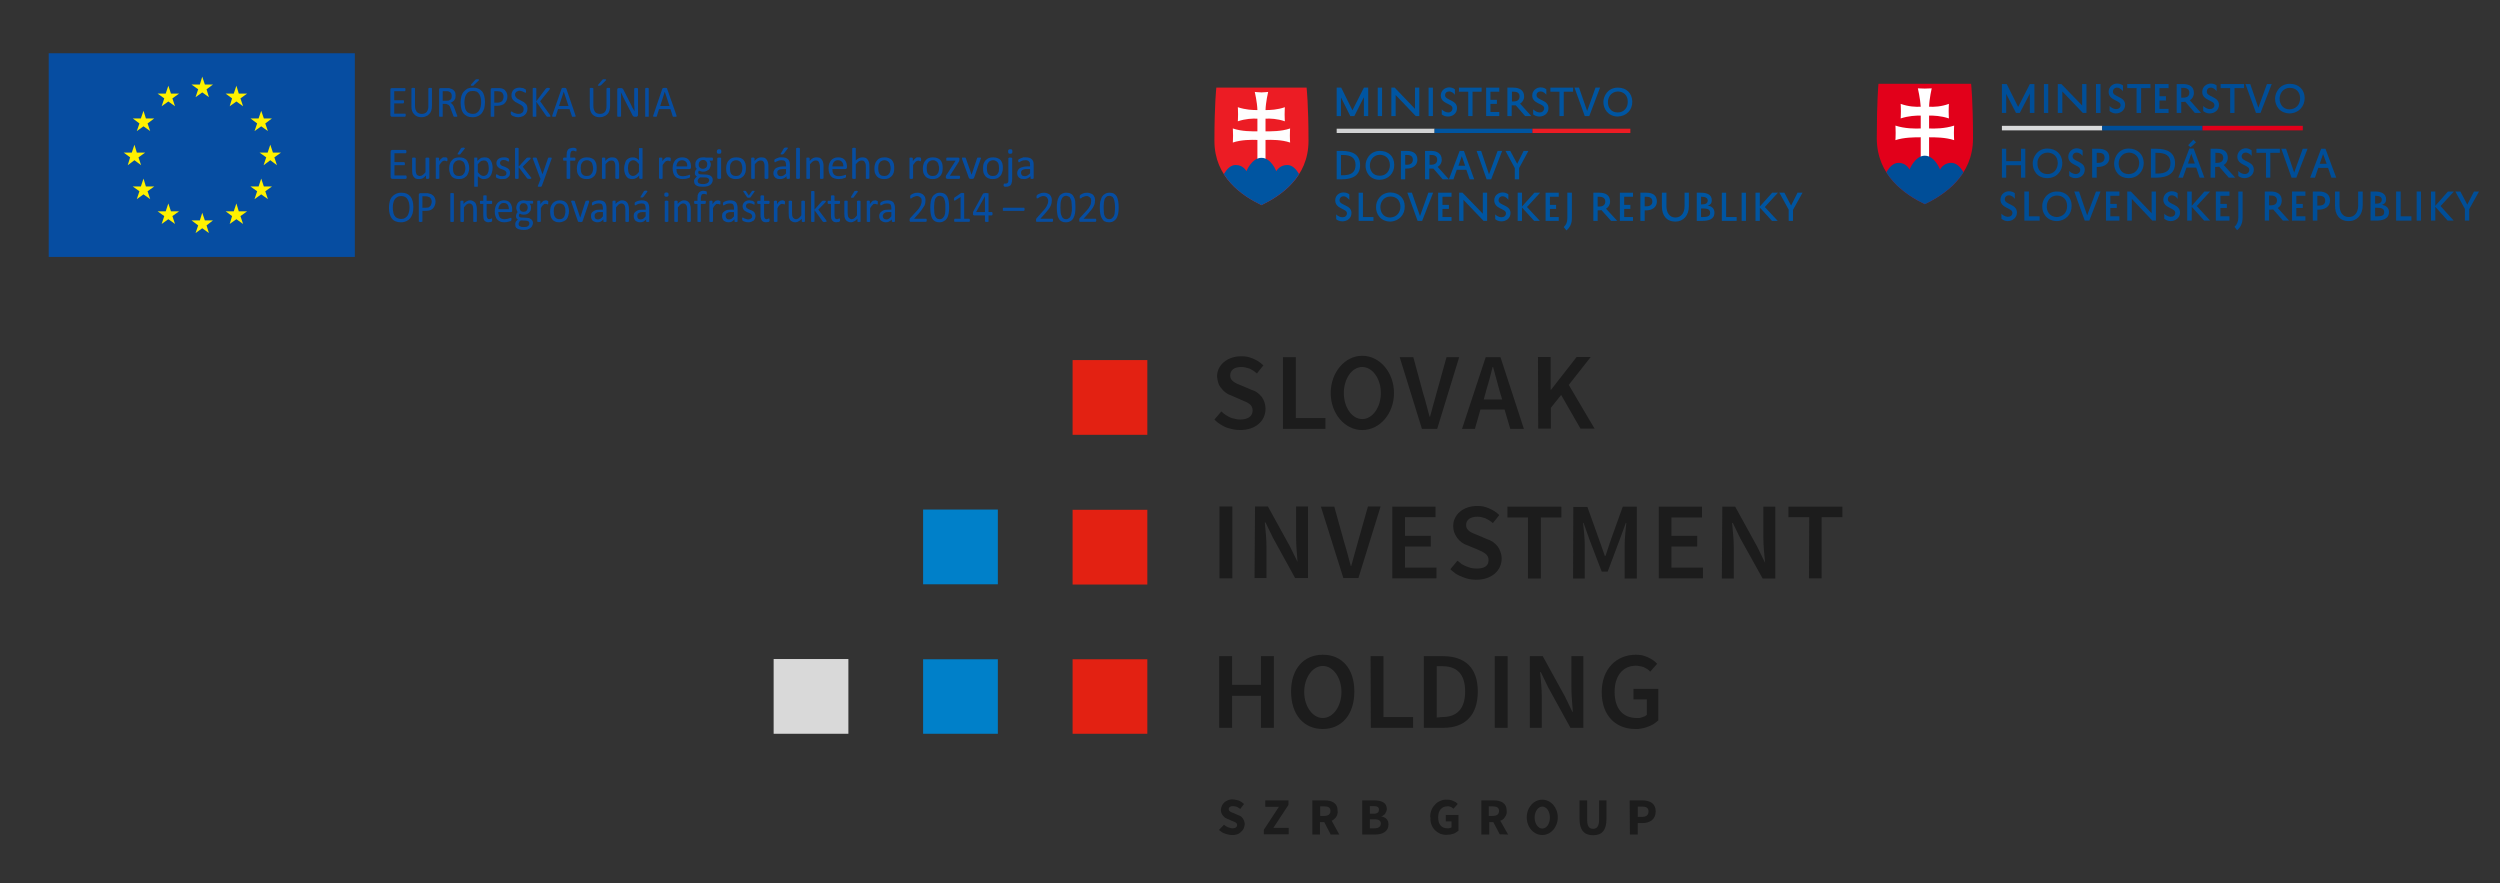 <?xml version="1.0" encoding="UTF-8"?>
<svg xmlns="http://www.w3.org/2000/svg" version="1.2" viewBox="0 0 1047 370" width="1047" height="370">
  <rect x="0" y="0" width="1047" height="370" fill="#333333" stroke="none"/>
  <title>Nový projekt</title>
  <defs>
    <clipPath id="cp1">
      <path d="m786 35h252.2v61.39h-252.2z"></path>
    </clipPath>
    <clipPath id="cp2">
      <path d="m806.13 35.14h-19.38c0 0-0.75 7.12-0.75 22.79 0 15.67 11.85 23.59 20.13 27.58 8.29-3.99 20.14-11.91 20.14-27.58 0-15.67-0.75-22.79-0.75-22.79z"></path>
    </clipPath>
    <clipPath id="cp3">
      <path d="m528.29 85.91c-8.08-3.9-19.66-11.63-19.66-26.93 0-15.3 0.74-22.25 0.74-22.25h18.92 18.93c0 0 0.73 6.95 0.73 22.25 0 15.3-11.57 23.03-19.66 26.93z"></path>
    </clipPath>
  </defs>
  <style>
		.s0 { fill: #004e98 } 
		.s1 { fill: #d9dadb } 
		.s2 { fill: #e2001a } 
		.s3 { fill: #ffffff } 
		.s4 { fill: #1c1c1c } 
		.s5 { fill: #d9d9d9 } 
		.s6 { fill: #0080c9 } 
		.s7 { fill: #e32112 } 
		.s8 { fill: #064da1 } 
		.s9 { fill: #fff100 } 
		.s10 { fill: #0055a1 } 
		.s11 { fill: #d1d2d3 } 
		.s12 { fill: #ec1c24 } 
		.s13 { fill: #fefefe } 
	</style>
  <g id="MHSR">
    <g id="g10">
      <g id="g12">
        <path id="path14" class="s0" d="m850.1 35.2l-4.9 9.6-4.8-9.6h-2v12.1h1.8v-8l4.1 8h1.6l4.2-8.1v8.1h1.9v-12.1z"></path>
      </g>
      <path id="path16" class="s0" d="m856 35.2h1.8v12.1h-1.8z"></path>
      <g id="g18">
        <path id="path20" class="s0" d="m872 35.2v9l-8.7-9h-1.5v12.1h1.9v-9l8.6 9h1.5v-12.1z"></path>
      </g>
      <path id="path22" class="s0" d="m877.8 35.2h1.9v12.1h-1.9z"></path>
      <g id="g24">
        <g id="Clip-Path: g26" clip-path="url(#cp1)">
          <g id="g26">
            <g id="g32">
              <path id="path34" class="s0" d="m883.5 44.4c0.5 0.6 1.7 1.3 2.7 1.3 1.1 0 1.9-0.6 1.9-1.7 0-2.1-5-1.8-5-5.5 0-2.2 1.8-3.5 3.5-3.5 1.2 0 2 0.4 2.5 0.8v2.4c-0.4-0.6-1.4-1.5-2.5-1.5-1 0-1.7 0.7-1.7 1.7 0 2.3 5.1 1.9 5.1 5.5 0 2.3-1.9 3.6-3.9 3.6-1.1 0-2-0.5-2.6-1z"></path>
            </g>
            <g id="g36">
              <path id="path38" class="s0" d="m890.9 35.2h9.7v1.7h-3.9v10.4h-1.9v-10.4h-3.9z"></path>
            </g>
            <g id="g40">
              <path id="path42" class="s0" d="m908.2 47.3h-5.7v-12.1h5.7v1.7h-3.8v3.4h2.7v1.8h-2.7v3.5h3.8z"></path>
            </g>
            <g id="g44">
              <path id="path46" fill-rule="evenodd" class="s0" d="m915.2 42.6q-0.5 0.1-1.1 0.1h-0.6v4.6h-1.9v-12.1h2.6c2.8 0 4.6 1.1 4.6 3.7 0 1.4-0.7 2.5-1.7 3.1l4.7 5.3h-2.6zm-1.7-1.7h0.8c1.6 0 2.6-0.6 2.6-2.1 0-1.4-1-2-2.6-2h-0.8z"></path>
            </g>
            <g id="g48">
              <path id="path50" class="s0" d="m922.7 44.4c0.6 0.6 1.8 1.3 2.7 1.3 1.1 0 2-0.6 2-1.7 0-2.1-5.1-1.8-5.1-5.5 0-2.2 1.8-3.5 3.6-3.5 1.1 0 2 0.4 2.4 0.8v2.4c-0.4-0.6-1.3-1.5-2.4-1.5-1.1 0-1.7 0.7-1.7 1.7 0 2.3 5.1 1.9 5.1 5.5 0 2.3-1.9 3.6-3.9 3.6-1.2 0-2.1-0.5-2.7-1z"></path>
            </g>
            <g id="g52">
              <path id="path54" class="s0" d="m930 35.2h9.8v1.7h-4v10.4h-1.8v-10.4h-4z"></path>
            </g>
            <g id="g56">
              <path id="path58" class="s0" d="m945.8 45.1l3.6-9.9h2l-4.7 12.1h-1.9l-4.4-12.1h2z"></path>
            </g>
            <g id="g60">
              <path id="path62" fill-rule="evenodd" class="s0" d="m959 35.1c3.6 0 6.1 2.3 6.2 5.9 0 3.6-2.5 6.4-6.3 6.5-4.3-0.1-6.1-3.3-6.1-6.2 0-2.5 1.9-6.2 6.2-6.2zm-0.1 10.7c2.8-0.1 4.4-2.1 4.4-4.7-0.1-2.6-1.7-4.3-4.3-4.3-3.1 0-4.3 2.7-4.3 4.5 0 2.1 1.2 4.5 4.2 4.5z"></path>
            </g>
            <g id="g64">
              <path id="path66" class="s0" d="m846.4 62.3h1.8v12.1h-1.8v-5.2h-6.2v5.2h-1.8v-12.1h1.8v5.2h6.2z"></path>
            </g>
            <g id="g68">
              <path id="path70" fill-rule="evenodd" class="s0" d="m857.5 62.2c3.6 0.1 6.1 2.3 6.2 6 0.1 3.5-2.5 6.4-6.3 6.4-4.3 0-6.1-3.3-6.1-6.2 0-2.5 1.9-6.2 6.2-6.2zm0 10.7c2.7 0 4.3-2.1 4.3-4.7-0.1-2.6-1.7-4.2-4.3-4.3-3.1 0.1-4.3 2.7-4.2 4.5-0.1 2.1 1.1 4.5 4.2 4.5z"></path>
            </g>
            <g id="g72">
              <path id="path74" class="s0" d="m866.6 71.6c0.5 0.6 1.7 1.3 2.7 1.3 1.1 0 1.9-0.7 1.9-1.8 0-2.1-5-1.8-5-5.5 0-2.1 1.8-3.5 3.5-3.5 1.2 0 2 0.5 2.5 0.9v2.3c-0.4-0.6-1.4-1.4-2.5-1.4-1 0-1.7 0.7-1.7 1.6 0 2.3 5.1 1.9 5.1 5.5 0 2.3-1.8 3.6-3.9 3.6-1.1 0-2-0.4-2.6-0.9z"></path>
            </g>
            <g id="g76">
              <path id="path78" fill-rule="evenodd" class="s0" d="m878.1 69.9v4.5h-1.9v-12.1h2.6c2.8 0 4.6 1.1 4.6 3.8 0 2.4-2.1 3.8-4.7 3.8zm0-1.7h0.7c1.6 0 2.6-0.7 2.6-2.2 0-1.4-0.9-2-2.5-2h-0.8z"></path>
            </g>
            <g id="g80">
              <path id="path82" fill-rule="evenodd" class="s0" d="m891.6 62.2c3.5 0.1 6.1 2.3 6.2 6 0 3.5-2.5 6.4-6.3 6.4-4.3 0-6.2-3.3-6.1-6.2 0-2.5 1.8-6.2 6.2-6.2zm-0.1 10.7c2.7 0 4.4-2.1 4.4-4.7-0.1-2.6-1.8-4.2-4.3-4.3-3.1 0.1-4.3 2.7-4.3 4.5 0 2.1 1.1 4.5 4.2 4.5z"></path>
            </g>
            <g id="g84">
              <path id="path86" fill-rule="evenodd" class="s0" d="m900.8 74.4v-12.1h2.2c4.9 0 7.9 1.7 7.9 6.1 0 4.2-3 6-7.9 6zm1.9-1.7h0.7c3.5 0 5.6-1.1 5.6-4.4 0-3.2-2.2-4.3-5.6-4.3h-0.7z"></path>
            </g>
            <g id="g88">
              <path id="path90" fill-rule="evenodd" class="s0" d="m917.4 61.7l-1-0.9 2.2-2.3 1.1 1.1zm1.3 0.5l4.5 12.2h-2l-1.4-4.2h-4.1l-1.5 4.2h-1.9l4.6-12.2zm-2.4 6.3h2.9l-1.5-4.1z"></path>
            </g>
            <g id="g92">
              <path id="path94" fill-rule="evenodd" class="s0" d="m929.4 69.8q-0.5 0.1-1.1 0.1h-0.6v4.5h-1.9v-12.1h2.6c2.8 0 4.6 1.1 4.6 3.8 0 1.4-0.7 2.4-1.7 3l4.8 5.3h-2.7zm-1.6-1.6h0.7c1.6 0 2.6-0.7 2.6-2.1 0-1.4-1-2.1-2.6-2.1h-0.7z"></path>
            </g>
            <g id="g96">
              <path id="path98" class="s0" d="m937.4 71.6c0.5 0.6 1.7 1.3 2.7 1.3 1.1 0 1.9-0.7 1.9-1.8 0-2.1-5-1.8-5-5.5 0-2.1 1.8-3.5 3.5-3.5 1.2 0 2 0.5 2.5 0.9v2.3c-0.4-0.6-1.4-1.4-2.5-1.4-1 0-1.7 0.7-1.7 1.6 0 2.3 5.1 1.9 5.1 5.5 0 2.3-1.9 3.6-3.9 3.6-1.1 0-2-0.4-2.6-0.9z"></path>
            </g>
            <g id="g100">
              <path id="path102" class="s0" d="m945 62.3h9.8v1.7h-4v10.4h-1.8v-10.4h-4z"></path>
            </g>
            <g id="g104">
              <path id="path106" class="s0" d="m960.8 72.3l3.6-10h2l-4.7 12.1h-2l-4.3-12.1h2z"></path>
            </g>
            <g id="g108">
              <path id="path110" fill-rule="evenodd" class="s0" d="m973.9 62.3l4.5 12.1h-2l-1.4-4.1h-4.1l-1.4 4.1h-2l4.6-12.1zm-2.4 6.3h2.9l-1.5-4.1z"></path>
            </g>
            <g id="g112">
              <path id="path114" class="s0" d="m838.2 89.5c0.5 0.6 1.7 1.3 2.7 1.3 1.1 0 1.9-0.6 1.9-1.7 0-2.1-5-1.8-5-5.5 0-2.2 1.8-3.5 3.5-3.5 1.2 0 2 0.4 2.5 0.8v2.4c-0.4-0.7-1.4-1.5-2.5-1.5-1 0-1.7 0.7-1.7 1.7 0 2.2 5.1 1.9 5.1 5.5 0 2.2-1.9 3.6-3.9 3.6-1.1 0-2-0.5-2.6-1z"></path>
            </g>
            <g id="g116">
              <path id="path118" class="s0" d="m854.2 92.4h-6.4v-12.2h1.9v10.4h4.5z"></path>
            </g>
            <g id="g120">
              <path id="path122" fill-rule="evenodd" class="s0" d="m861.5 80.2c3.5 0 6.1 2.3 6.1 5.9 0.1 3.6-2.5 6.4-6.2 6.5-4.3-0.1-6.2-3.4-6.1-6.2-0.1-2.5 1.8-6.2 6.2-6.2zm-0.1 10.7c2.7-0.1 4.4-2.1 4.3-4.7 0-2.6-1.7-4.3-4.2-4.3-3.2 0-4.3 2.7-4.3 4.5-0.1 2 1.1 4.4 4.2 4.5z"></path>
            </g>
            <g id="g124">
              <path id="path126" class="s0" d="m874.1 90.2l3.7-10h1.9l-4.7 12.2h-1.9l-4.4-12.2h2z"></path>
            </g>
            <g id="g128">
              <path id="path130" class="s0" d="m887.6 92.4h-5.6v-12.2h5.6v1.8h-3.8v3.4h2.7v1.7h-2.7v3.5h3.8z"></path>
            </g>
            <g id="g132">
              <path id="path134" class="s0" d="m902.9 80.2v12.2h-1.5l-8.6-9.1v9.1h-1.9v-12.2h1.5l8.7 9.1v-9.1z"></path>
            </g>
            <g id="g136">
              <path id="path138" class="s0" d="m906.4 89.5c0.5 0.6 1.7 1.3 2.7 1.3 1.1 0 1.9-0.6 1.9-1.7 0-2.1-5-1.8-5-5.5 0-2.2 1.8-3.5 3.5-3.5 1.2 0 2 0.4 2.5 0.8v2.4c-0.4-0.7-1.3-1.5-2.4-1.5-1.1 0-1.7 0.7-1.7 1.7 0 2.2 5.1 1.9 5.1 5.5 0 2.2-1.9 3.6-4 3.6-1.1 0-2-0.5-2.6-1z"></path>
            </g>
            <g id="g140">
              <path id="path142" class="s0" d="m917.9 80.2v6l5.3-6h2.4l-5.6 6.1 5.6 6.1h-2.5l-5.2-5.8v5.8h-1.9v-12.2z"></path>
            </g>
            <g id="g144">
              <path id="path146" class="s0" d="m933.7 92.4h-5.7v-12.2h5.7v1.8h-3.8v3.4h2.7v1.7h-2.7v3.5h3.8z"></path>
            </g>
            <g id="g148">
              <path id="path150" class="s0" d="m935.8 95c1-0.9 1.6-2.2 1.6-3.7v-11.1h1.8v11c0 2.2-0.8 4-2.3 5.2z"></path>
            </g>
            <g id="g152">
              <path id="path154" fill-rule="evenodd" class="s0" d="m952 87.7q-0.5 0.1-1 0.1h-0.7v4.6h-1.8v-12.2h2.5c2.8 0 4.6 1.2 4.6 3.8 0 1.4-0.6 2.5-1.7 3.1l4.8 5.3h-2.6zm-1.7-1.7h0.7c1.6 0 2.6-0.6 2.6-2.1 0-1.4-1-2-2.5-2h-0.8z"></path>
            </g>
            <g id="g156">
              <path id="path158" class="s0" d="m965.5 92.4h-5.6v-12.2h5.6v1.8h-3.8v3.4h2.7v1.7h-2.7v3.5h3.8z"></path>
            </g>
            <g id="g160">
              <path id="path162" fill-rule="evenodd" class="s0" d="m970.5 87.8v4.6h-1.9v-12.2h2.6c2.8 0 4.6 1.2 4.6 3.8 0 2.5-2.1 3.8-4.7 3.8zm0-1.7h0.7c1.6 0 2.6-0.6 2.6-2.1 0-1.4-0.9-2-2.5-2h-0.8z"></path>
            </g>
            <g id="g164">
              <path id="path166" class="s0" d="m979.8 80.2v5.8c0 2.5 1.1 4.9 3.9 4.9 2.3 0 3.9-1.8 3.9-4.8v-5.9h1.9v5.8c0 4-2.4 6.6-5.8 6.6-4 0-5.8-2.7-5.8-6.5v-5.9z"></path>
            </g>
            <g id="g168">
              <path id="path170" fill-rule="evenodd" class="s0" d="m992.8 92.4v-12.2h1.8c2.7 0 4.7 0.9 4.7 3.3 0 1.2-0.6 1.9-1.7 2.3 1.7 0.3 2.9 1.2 2.9 3 0 3-2.9 3.6-5.4 3.6zm2.4-7.1c1.4 0 2.3-0.5 2.3-1.7 0-1.3-1.4-1.6-2.6-1.6h-0.2v3.3zm0.2 1.7h-0.7v3.6h0.7c1.9 0 3.1-0.2 3.1-1.8 0-1.5-1.3-1.8-3.1-1.8z"></path>
            </g>
            <g id="g172">
              <path id="path174" class="s0" d="m1009.9 92.4h-6.4v-12.2h1.9v10.4h4.5z"></path>
            </g>
            <path id="path176" class="s0" d="m1012.1 80.2h1.8v12.2h-1.8z"></path>
            <g id="g178">
              <path id="path180" class="s0" d="m1019.9 80.2v6l5.3-6h2.5l-5.6 6.1 5.5 6.1h-2.5l-5.2-5.8v5.8h-1.8v-12.2z"></path>
            </g>
            <g id="g182">
              <path id="path184" class="s0" d="m1034.1 92.4h-1.8v-4.9l-4-7.3h2.1l2.9 5.5 2.8-5.5h2.1l-4.1 7.4z"></path>
            </g>
            <path id="path186" class="s1" d="m838.4 52.7h42v1.9h-42z"></path>
            <path id="path188" class="s0" d="m880.4 52.7h42v1.9h-42z"></path>
            <path id="path190" class="s2" d="m922.4 52.7h42v1.9h-42z"></path>
            <g id="g192">
              <path id="path194" class="s2" d="m806.1 85.5c-8.2-4-20.1-11.9-20.1-27.6 0-15.6 0.7-22.8 0.7-22.8h38.8c0 0 0.8 7.2 0.8 22.8 0 15.7-11.9 23.6-20.2 27.6z"></path>
            </g>
          </g>
        </g>
      </g>
      <g id="g196">
        <g id="Clip-Path: g198" clip-path="url(#cp2)">
          <g id="g198">
            <g id="g204">
              <path id="path206" class="s3" d="m807.9 53.8c2.2 0.1 6.6 0.1 10.5-1.2 0 0-0.1 1.4-0.1 3.1 0 1.6 0.1 3 0.1 3-3.6-1.2-8-1.2-10.5-1.2v8.6h-3.5v-8.6c-2.6 0-7 0-10.6 1.2 0 0 0.1-1.4 0.1-3 0-1.7-0.1-3.1-0.1-3.1 3.9 1.3 8.3 1.3 10.6 1.2v-5.4c-2.1 0-5 0.1-8.4 1.2 0 0 0.1-1.4 0.1-3 0-1.7-0.1-3.1-0.1-3.1 3.4 1.2 6.3 1.3 8.4 1.2-0.2-3.4-1.2-7.7-1.2-7.7 0 0 2.1 0.1 2.9 0.1 0.9 0 2.9-0.1 2.9-0.1 0 0-1 4.3-1.1 7.7 2.1 0.1 5 0 8.3-1.2 0 0-0.1 1.4-0.1 3.1 0 1.6 0.1 3 0.1 3-3.3-1.1-6.2-1.2-8.3-1.2z"></path>
            </g>
            <g id="g208">
              <path id="path210" fill-rule="evenodd" class="s0" d="m805.8 90.6l-17.2-15.3c0 0 2.2-7.1 6.5-7.1 3.4 0 4.6 2.8 4.6 2.8 0 0 2.3-5.8 6.4-5.8 4.2 0 6.4 5.8 6.4 5.8 0 0 1.3-2.8 4.7-2.8 4.3 0 6.5 7.1 6.5 7.1z"></path>
            </g>
          </g>
        </g>
      </g>
    </g>
  </g>
  <g id="SIH">
    <g id="Priečinok 1">
      <path id="Layer" fill-rule="evenodd" class="s4" d="m511.5 172.3q0.8 0.8 1.7 1.4 0.9 0.6 1.9 1.1 1 0.4 2.1 0.6 1 0.3 2.1 0.3c3.4 0 5.3-1.4 5.3-3.8 0-2.5-2-3.3-4.7-4.4l-4.1-1.8q-1.3-0.4-2.4-1.2-1.1-0.8-1.9-1.9-0.9-1-1.3-2.3-0.4-1.3-0.5-2.7c0-4.7 4.3-8.4 10.1-8.4q1.3 0 2.5 0.2 1.3 0.3 2.5 0.8 1.2 0.5 2.3 1.2 1 0.7 2 1.6l-2.7 3.4q-0.7-0.6-1.4-1.1-0.8-0.5-1.6-0.9-0.9-0.3-1.8-0.5-0.8-0.2-1.8-0.2c-2.8 0-4.6 1.2-4.6 3.6 0 2.3 2.3 3.2 4.8 4.2l4 1.7q1.3 0.4 2.4 1.1 1.1 0.8 2 1.9 0.8 1.1 1.2 2.4 0.4 1.3 0.4 2.6c0 4.9-3.9 8.9-10.7 8.9q-1.5 0-2.9-0.3-1.5-0.3-2.9-0.8-1.4-0.6-2.6-1.4-1.3-0.8-2.3-1.9zm25.8-22.7h5.4v25.5h12.4v4.5h-17.8zm33.2 30.5c-7.3 0-13.2-6.9-13.2-15.5 0-8.6 5.9-15.6 13.2-15.6 7.4 0 13.3 7 13.3 15.6 0 8.6-5.9 15.5-13.3 15.5zm7.8-15.5c0-6-3.5-10.9-7.8-10.9-4.3 0-7.7 4.9-7.7 10.9 0 6 3.4 10.9 7.7 10.9 4.3 0 7.8-4.9 7.8-10.9zm7.9-15h5.7l4.1 15.1c1.1 3.4 1.7 6.3 2.7 9.8h0.2c1-3.5 1.7-6.4 2.7-9.8l4.2-15.1h5.3l-9.2 30h-6.4zm43.9 21.9h-10.1l-2.3 8.1h-5.4l9.9-30h6.2l9.8 30h-5.7zm-1-4.2l-1.1-3.7c-0.9-3.2-1.8-6.6-2.7-9.9h-0.2c-0.8 3.3-1.7 6.7-2.7 9.9l-1 3.7zm15-17.8h5.3v13.7h0.2l10.7-13.7h5.9l-9.2 11.7 10.8 18.3h-5.9l-8.1-14.1-4.3 5.4v8.7h-5.3zm-133.4 62.6h5.4v30.1h-5.4zm14.9 0h5.4l9.3 16.9 3.1 6.3c-0.2-3-0.6-6.9-0.6-10.2v-13h5v30h-5.4l-9.3-16.9-3.1-6.4h-0.3c0.3 3.2 0.7 6.8 0.7 10.2v13.1h-5zm27.6 0.1h5.6l4.2 15.1c1.1 3.4 1.7 6.3 2.7 9.7h0.2c1-3.4 1.7-6.3 2.7-9.7l4.3-15.2h5.3l-9.3 30h-6.3zm29.9 0h18.1v4.4h-12.8v7.8h10.8v4.5h-10.8v8.8h13.2v4.5h-18.5zm27.3 22.6q0.8 0.7 1.7 1.4 1 0.6 2 1 1 0.4 2.1 0.7 1.1 0.2 2.3 0.2c3.2 0 4.9-1.1 4.9-3.5 0-2.5-2-3.3-4.7-4.5l-4.1-1.7q-1.3-0.4-2.4-1.2-1.1-0.8-1.9-1.9-0.8-1.1-1.3-2.4-0.4-1.2-0.4-2.6c0-4.8 4.2-8.4 10-8.4q1.3 0 2.6 0.2 1.2 0.3 2.4 0.8 1.2 0.5 2.3 1.2 1.1 0.7 2 1.6l-2.7 3.4q-0.6-0.6-1.4-1.1-0.8-0.5-1.6-0.9-0.8-0.3-1.7-0.5-0.9-0.2-1.8-0.2c-2.8 0-4.7 1.2-4.7 3.5 0 2.4 2.3 3.2 4.8 4.2l4 1.7q1.3 0.4 2.5 1.2 1.1 0.8 1.9 1.8 0.8 1.1 1.2 2.4 0.5 1.3 0.5 2.7c0 4.9-4 8.9-10.7 8.9q-1.5 0-3-0.3-1.5-0.3-2.8-0.9-1.4-0.5-2.7-1.3-1.2-0.9-2.3-1.9zm29.5-18.1h-8.6v-4.5h22.6v4.5h-8.6v25.6h-5.4zm19-4.4h5.9l5.3 14.8 2 5.7h0.3l1.9-5.8 5.3-14.8h5.9v30.1h-5.1v-13.8c0-2.8 0.4-6.8 0.7-9.5h-0.2l-2.5 6.8-5.1 13.6h-2.5l-5.2-13.6-2.4-6.8h-0.2c0.3 2.7 0.7 6.8 0.7 9.5v13.8h-4.9zm35.8-0.1h18.1v4.5h-12.8v7.7h10.8v4.5h-10.8v8.8h13.2v4.5h-18.5zm26.6 0h5.4l9.3 16.9 3.1 6.4h0.1c-0.3-3-0.7-6.9-0.7-10.2v-13.1h5v30.1h-5.3l-9.4-16.9-3.1-6.4h-0.3c0.3 3.2 0.7 6.8 0.7 10.1v13.2h-5zm36.4 4.4h-8.7v-4.4h22.6v4.4h-8.7v25.6h-5.3zm-247.1 58.2h5.4v12h12.1v-12h5.4v30h-5.4v-13.4h-12.1v13.4h-5.4zm43.4 30.5c-8 0-13.3-6-13.3-15.7 0-9.6 5.4-15.4 13.3-15.4 7.9 0 13.2 5.7 13.2 15.4 0 9.8-5.4 15.7-13.2 15.7zm7.8-15.5c0-6-3.5-10.9-7.8-10.9-4.3 0-7.8 4.9-7.8 10.9 0 6 3.5 10.9 7.8 10.9 4.3 0 7.8-4.9 7.8-10.9zm12.2-15h5.4v25.5h12.4v4.5h-17.7zm22.3 0h8c9.3 0 14.6 4.9 14.6 14.8 0 10-5.4 15.2-14.3 15.2h-8.3zm7.7 25.5c6.1 0 9.6-3.4 9.6-10.7 0-7.4-3.5-10.6-9.6-10.6h-2.3v21.5zm22-25.5h5.4v30h-5.4zm14.7 0h5.4l9.3 16.9 3.1 6.4h0.2c-0.2-3.1-0.6-6.9-0.6-10.3v-13h5v30h-5.4l-9.3-16.9-3.1-6.4h-0.3c0.3 3.2 0.7 6.9 0.7 10.2v13.1h-5zm44.4-0.6q1.2 0 2.5 0.2 1.2 0.3 2.4 0.8 1.1 0.5 2.2 1.2 1 0.7 1.8 1.6l-2.9 3.3q-0.5-0.6-1.2-1.1-0.7-0.4-1.5-0.8-0.8-0.3-1.6-0.4-0.8-0.2-1.7-0.2c-5.3 0-8.9 4.1-8.9 10.9 0 6.9 3.3 11 9.3 11q0.5 0 1.1 0 0.6-0.1 1.1-0.3 0.6-0.2 1.1-0.4 0.5-0.3 0.9-0.6v-6.5h-5.6v-4.4h10.4v13.2q-1 0.9-2.1 1.6-1.2 0.7-2.4 1.1-1.2 0.5-2.6 0.7-1.3 0.3-2.6 0.2c-8 0-14-5.5-14-15.4 0-9.8 6.2-15.7 14.3-15.7zm-172.5 71.2q0.4 0.3 0.8 0.6 0.4 0.2 0.8 0.4 0.5 0.2 0.9 0.3 0.5 0.2 1 0.2c1.3 0 2-0.5 2-1.4 0-0.9-0.8-1.2-2.1-1.7l-1.8-0.8q-0.6-0.2-1.2-0.6-0.5-0.4-0.9-0.9-0.4-0.5-0.6-1.1-0.2-0.6-0.2-1.3 0.1-0.9 0.5-1.8 0.4-0.8 1.1-1.4 0.8-0.6 1.7-0.9 0.9-0.3 1.8-0.2 0.6 0 1.3 0.2 0.6 0.1 1.2 0.3 0.6 0.3 1.1 0.6 0.5 0.4 1 0.8l-1.6 2.1q-0.3-0.3-0.7-0.5-0.3-0.2-0.7-0.4-0.4-0.1-0.8-0.2-0.4-0.1-0.8-0.1c-1.1 0-1.8 0.4-1.8 1.3 0 0.9 0.9 1.2 2.2 1.7l1.8 0.8q0.6 0.2 1.1 0.5 0.5 0.4 0.9 1 0.3 0.5 0.5 1.1 0.2 0.6 0.2 1.2-0.1 1-0.5 1.9-0.5 0.9-1.3 1.5-0.7 0.7-1.7 0.9-0.9 0.3-1.9 0.2-0.7 0-1.5-0.2-0.7-0.1-1.4-0.4-0.7-0.2-1.3-0.6-0.6-0.4-1.2-0.9zm16.7 2.1l6.3-9.6h-5.7v-2.7h9.7v1.9l-6.3 9.6h6.4v2.7h-10.4zm28 2l-2.7-5.2h-1.8v5.2h-3.2v-14.3h5.1c3 0 5.5 1 5.5 4.4q0.1 0.7-0.1 1.3-0.1 0.6-0.5 1.2-0.3 0.5-0.8 0.9-0.5 0.5-1.1 0.7l3.2 5.8zm-4.4-7.8h1.6c1.8 0 2.7-0.7 2.7-2.1 0-1.4-1-1.9-2.7-1.9h-1.6zm17.6-6.5h4.9c3.1 0 5.4 0.9 5.4 3.6q0 0.5-0.2 1-0.2 0.5-0.5 1-0.3 0.4-0.8 0.7-0.4 0.3-0.9 0.4c2 0.4 3.1 1.4 3.1 3.4 0 2.9-2.5 4.2-5.6 4.2h-5.4zm4.7 5.6c1.6 0 2.3-0.6 2.3-1.7 0-1.1-0.7-1.5-2.2-1.5h-1.6v3.2zm0.4 6.1c1.7 0 2.7-0.7 2.7-2 0-1.2-0.9-1.8-2.7-1.8h-1.9v3.8zm23.4-4.5c-0.1-1 0.1-2 0.4-2.9 0.3-0.9 0.8-1.7 1.5-2.4 0.6-0.8 1.4-1.3 2.3-1.7 0.9-0.4 1.9-0.6 2.9-0.5q0.6 0 1.2 0.1 0.6 0.1 1.2 0.4 0.5 0.2 1.1 0.5 0.5 0.4 0.9 0.8l-1.8 2q-0.2-0.2-0.5-0.4-0.3-0.3-0.7-0.4-0.3-0.1-0.7-0.2-0.4-0.1-0.7 0c-2.2 0-3.8 1.6-3.8 4.6 0 2.9 1.3 4.6 4 4.6q0.2 0 0.4 0 0.2 0 0.4-0.1 0.2-0.1 0.4-0.1 0.2-0.1 0.4-0.2v-2.5h-2.4v-2.7h5.3v6.6q-0.5 0.4-1 0.7-0.6 0.4-1.2 0.6-0.6 0.2-1.3 0.3-0.6 0.1-1.3 0.1c-0.9 0.1-1.9-0.1-2.8-0.4-0.8-0.4-1.6-0.9-2.3-1.6-0.7-0.7-1.2-1.6-1.5-2.5-0.3-0.9-0.4-1.8-0.3-2.8zm29.1 7l-2.7-5.1h-1.7v5.2h-3.3v-14.3h5.1c3 0 5.5 1 5.5 4.4q0.1 0.7-0.1 1.3-0.2 0.7-0.6 1.2-0.3 0.6-0.8 1-0.5 0.4-1.2 0.6l3.3 5.8zm-4.6-7.7h1.6c1.8 0 2.7-0.7 2.7-2.1 0-1.4-1-1.9-2.7-1.9h-1.6zm22.4 8c-3.6 0-6.5-3.3-6.5-7.4 0-4.1 2.9-7.4 6.5-7.4 3.6 0 6.5 3.3 6.5 7.4 0 4.1-2.9 7.4-6.5 7.4zm3.2-7.3c0-2.6-1.4-4.6-3.2-4.6-1.7 0-3.2 2-3.2 4.6 0 2.6 1.5 4.6 3.2 4.6 1.8 0 3.2-2 3.2-4.6zm12.4-7.2h3.2v8.1c0 2.8 0.9 3.8 2.5 3.8 1.6 0 2.5-1.1 2.5-3.8v-8.1h3.1v7.7c0 4.8-1.9 6.9-5.6 6.9-3.7 0-5.7-2.1-5.7-6.9zm21 0h5.4c3.1 0 5.5 1.3 5.5 4.6 0 3.4-2.5 4.9-5.5 4.9h-2v4.8h-3.3zm5.2 6.9c1.8 0 2.7-0.8 2.7-2.3 0-1.5-1-2-2.7-2h-1.8v4.3z"></path>
      <path id="Layer" class="s5" d="m324 276h31.3v31.3h-31.3z"></path>
      <path id="Layer" fill-rule="evenodd" class="s6" d="m386.6 213.4h31.3v31.3h-31.3zm0 62.7h31.3v31.2h-31.3z"></path>
      <path id="Layer" fill-rule="evenodd" class="s7" d="m449.2 150.8h31.3v31.3h-31.3zm0 62.7h31.3v31.3h-31.3zm0 62.6h31.3v31.2h-31.3z"></path>
    </g>
  </g>
  <g id="Layer 1">
    <g id="&lt;Group&gt;">
      <g id="&lt;Group&gt;">
        <g id="&lt;Group&gt;">
          <g id="&lt;Group&gt;">
            <g id="&lt;Group&gt;">
              <g id="&lt;Group&gt;">
                <path id="&lt;Compound Path&gt;" class="s8" d="m169.9 48.2q0 0.2 0 0.3-0.1 0.1-0.1 0.2 0 0.1-0.1 0.1-0.1 0.1-0.1 0.1h-5.5q-0.2 0-0.4-0.2-0.2-0.1-0.2-0.5v-10.7q0-0.3 0.2-0.5 0.2-0.1 0.4-0.1h5.4q0.1 0 0.1 0 0.1 0 0.1 0.1 0.1 0.1 0.1 0.2 0 0.2 0 0.3 0 0.2 0 0.3 0 0.2-0.1 0.2 0 0.1-0.1 0.2 0 0-0.1 0h-4.4v3.8h3.8q0 0 0.1 0 0.1 0 0.1 0.1 0 0.1 0.1 0.2 0 0.2 0 0.3 0 0.2 0 0.3-0.1 0.1-0.1 0.2 0 0.1-0.1 0.1-0.1 0.1-0.1 0.1h-3.8v4.3h4.5q0 0 0.1 0 0.1 0 0.1 0.1 0 0.1 0.1 0.2 0 0.1 0 0.3z"></path>
                <path id="&lt;Compound Path&gt;" class="s8" d="m180.9 44.4q0 1.1-0.3 2-0.3 0.9-0.9 1.4-0.5 0.6-1.3 0.9-0.8 0.4-1.9 0.4-0.9 0-1.7-0.3-0.8-0.3-1.3-0.9-0.6-0.5-0.9-1.4-0.3-0.8-0.3-1.9v-7.5q0-0.1 0.1-0.1 0-0.1 0.1-0.1 0.1 0 0.2-0.1 0.2 0 0.4 0 0.2 0 0.3 0 0.2 0.1 0.3 0.1 0.1 0 0.1 0.1 0 0 0 0.1v7.3q0 0.8 0.2 1.4 0.2 0.6 0.6 1.1 0.4 0.4 0.9 0.6 0.5 0.2 1.1 0.2 0.7 0 1.2-0.2 0.5-0.2 0.9-0.6 0.3-0.4 0.5-1 0.2-0.6 0.2-1.4v-7.4q0-0.1 0-0.1 0.1-0.1 0.2-0.1 0.1 0 0.2-0.1 0.1 0 0.4 0 0.2 0 0.3 0 0.2 0.1 0.3 0.1 0 0 0.1 0.1 0 0 0 0.1z"></path>
                <path id="&lt;Compound Path&gt;" fill-rule="evenodd" class="s8" d="m191.5 48.6q0 0.1 0 0.2 0 0-0.1 0.1-0.1 0-0.3 0-0.1 0-0.4 0-0.2 0-0.4 0-0.1 0-0.2 0-0.1-0.1-0.1-0.2-0.1 0-0.1-0.1l-1.1-2.9q-0.1-0.5-0.3-0.9-0.2-0.4-0.5-0.7-0.3-0.3-0.7-0.4-0.3-0.2-0.9-0.2h-1v5.1q0 0.1 0 0.2 0 0-0.1 0.1-0.1 0-0.3 0-0.1 0-0.3 0-0.2 0-0.4 0-0.1 0-0.2 0-0.1-0.1-0.1-0.1-0.1-0.1-0.1-0.2v-11.1q0-0.3 0.2-0.5 0.2-0.1 0.4-0.1h2.4q0.4 0 0.7 0 0.3 0 0.5 0 0.7 0.2 1.2 0.4 0.5 0.3 0.9 0.7 0.3 0.4 0.5 0.9 0.1 0.5 0.1 1.1 0 0.6-0.1 1.1-0.2 0.5-0.5 0.9-0.2 0.3-0.7 0.6-0.4 0.3-0.9 0.5 0.3 0.1 0.6 0.3 0.2 0.2 0.4 0.5 0.2 0.2 0.4 0.6 0.1 0.4 0.3 0.8l1 2.7q0.2 0.3 0.2 0.4 0 0.2 0 0.2zm-2.3-8.4q0-0.7-0.3-1.2-0.3-0.5-1-0.7-0.2-0.1-0.5-0.1-0.2 0-0.7 0h-1.3v4h1.5q0.6 0 1.1-0.1 0.4-0.2 0.7-0.4 0.3-0.3 0.4-0.7 0.1-0.4 0.1-0.8z"></path>
                <path id="&lt;Compound Path&gt;" fill-rule="evenodd" class="s8" d="m203.1 42.7q0 1.5-0.3 2.7-0.4 1.1-1 2-0.7 0.8-1.6 1.2-1 0.5-2.3 0.5-1.3 0-2.2-0.4-1-0.5-1.6-1.2-0.6-0.8-0.9-1.9-0.3-1.2-0.3-2.7 0-1.4 0.3-2.5 0.3-1.2 1-2 0.7-0.8 1.6-1.3 1-0.4 2.3-0.4 1.3 0 2.2 0.4 0.9 0.4 1.6 1.2 0.6 0.7 0.9 1.9 0.3 1.1 0.3 2.5zm-1.6 0.1q0-1-0.2-1.9-0.2-0.8-0.6-1.5-0.4-0.6-1-1-0.7-0.3-1.7-0.3-1 0-1.6 0.3-0.7 0.4-1.1 1.1-0.4 0.6-0.6 1.5-0.2 0.9-0.2 1.8 0 1.1 0.2 2 0.1 0.9 0.5 1.5 0.4 0.7 1.1 1 0.7 0.4 1.7 0.4 1 0 1.6-0.4 0.7-0.4 1.1-1.1 0.4-0.6 0.6-1.5 0.2-0.9 0.2-1.9zm-2.6-9.2q0.1-0.2 0.2-0.2 0.1-0.1 0.2-0.1 0.1-0.1 0.3-0.1 0.1 0 0.4 0 0.2 0 0.4 0 0.1 0.1 0.2 0.2 0 0 0 0.1 0 0.1-0.1 0.2l-2 1.9q-0.1 0.1-0.1 0.2-0.1 0-0.2 0.1-0.1 0-0.2 0-0.2 0-0.3 0-0.2 0-0.4 0-0.1 0-0.1-0.1-0.1 0 0-0.1 0-0.1 0-0.2z"></path>
                <path id="&lt;Compound Path&gt;" fill-rule="evenodd" class="s8" d="m212.5 40.4q0 0.9-0.3 1.6-0.3 0.7-0.8 1.2-0.5 0.6-1.3 0.8-0.8 0.3-1.8 0.3h-1.3v4.3q0 0.1 0 0.2-0.1 0-0.2 0.1 0 0-0.2 0-0.1 0-0.4 0-0.2 0-0.3 0-0.2 0-0.3 0 0-0.1-0.1-0.1 0-0.1 0-0.2v-11q0-0.4 0.2-0.6 0.2-0.1 0.4-0.1h2.4q0.4 0 0.7 0 0.4 0 0.8 0.1 0.5 0.1 1 0.4 0.5 0.3 0.8 0.8 0.3 0.4 0.5 0.9 0.2 0.6 0.2 1.3zm-1.6 0.1q0-0.7-0.3-1.2-0.2-0.5-0.6-0.7-0.4-0.3-0.8-0.3-0.4-0.1-0.8-0.1h-1.4v4.8h1.4q0.6 0 1.1-0.2 0.5-0.2 0.8-0.5 0.3-0.3 0.4-0.8 0.2-0.4 0.2-1z"></path>
                <path id="&lt;Compound Path&gt;" class="s8" d="m220.9 45.5q0 0.9-0.3 1.5-0.3 0.7-0.8 1.1-0.5 0.5-1.2 0.7-0.7 0.3-1.6 0.3-0.5 0-1-0.1-0.5-0.1-0.9-0.3-0.4-0.1-0.6-0.3-0.3-0.2-0.4-0.3-0.1-0.1-0.1-0.3-0.1-0.1-0.1-0.4 0-0.2 0-0.4 0-0.1 0.1-0.2 0-0.1 0.1-0.1 0 0 0.1 0 0.1 0 0.3 0.1 0.3 0.2 0.6 0.4 0.4 0.2 0.9 0.3 0.5 0.2 1.1 0.2 0.5 0 0.9-0.1 0.4-0.2 0.7-0.4 0.3-0.3 0.5-0.7 0.1-0.3 0.1-0.8 0-0.5-0.2-0.9-0.2-0.3-0.6-0.6-0.3-0.3-0.8-0.5-0.5-0.3-0.9-0.5-0.5-0.2-1-0.5-0.4-0.3-0.8-0.7-0.4-0.4-0.6-0.9-0.2-0.5-0.2-1.3 0-0.7 0.3-1.3 0.2-0.6 0.7-1 0.4-0.4 1.1-0.6 0.6-0.2 1.4-0.2 0.3 0 0.7 0.1 0.4 0 0.7 0.1 0.4 0.2 0.6 0.3 0.3 0.2 0.4 0.2 0.1 0.1 0.1 0.2 0 0 0 0.1 0.1 0.1 0.1 0.2 0 0.1 0 0.3 0 0.2 0 0.3 0 0.1-0.1 0.2 0 0.1 0 0.1-0.1 0.1-0.2 0.1-0.1 0-0.3-0.2-0.2-0.1-0.5-0.2-0.3-0.2-0.7-0.3-0.4-0.2-0.9-0.2-0.5 0-0.8 0.2-0.4 0.1-0.6 0.3-0.2 0.2-0.4 0.5-0.1 0.3-0.1 0.7 0 0.5 0.3 0.9 0.2 0.3 0.5 0.6 0.4 0.3 0.9 0.5 0.4 0.2 0.9 0.5 0.5 0.2 1 0.5 0.4 0.3 0.8 0.7 0.4 0.3 0.6 0.9 0.2 0.5 0.2 1.2z"></path>
                <path id="&lt;Compound Path&gt;" class="s8" d="m230.5 48.6q0 0.1 0 0.2 0 0-0.1 0.1-0.1 0-0.3 0-0.1 0-0.4 0-0.3 0-0.5 0-0.1 0-0.2-0.1-0.1-0.1-0.2-0.2l-4.2-6v6q0 0.1 0 0.2-0.1 0-0.2 0.1 0 0-0.2 0-0.1 0-0.4 0-0.2 0-0.3 0-0.2 0-0.3 0 0-0.1-0.1-0.1 0-0.1 0-0.2v-11.5q0-0.1 0-0.1 0.1-0.1 0.1-0.1 0.1 0 0.3-0.1 0.1 0 0.3 0 0.3 0 0.4 0 0.2 0.1 0.2 0.1 0.1 0 0.2 0.1 0 0 0 0.1v5.3l4-5.3q0.1-0.1 0.2-0.1 0-0.1 0.1-0.1 0.1 0 0.3-0.1 0.1 0 0.4 0 0.2 0 0.3 0 0.2 0.1 0.2 0.1 0.1 0 0.2 0.1 0 0 0 0.1 0 0.1-0.1 0.3 0 0.1-0.2 0.3l-3.8 4.7 4.1 5.7q0.2 0.3 0.2 0.4 0 0.1 0 0.1z"></path>
                <path id="&lt;Compound Path&gt;" fill-rule="evenodd" class="s8" d="m241 48.3q0.1 0.2 0.1 0.3 0 0.2-0.1 0.2-0.1 0.1-0.2 0.1-0.2 0-0.5 0-0.2 0-0.4 0-0.2 0-0.2 0-0.1-0.1-0.2-0.1 0-0.1 0-0.2l-1-2.9h-4.8l-0.9 2.9q0 0.1-0.1 0.2 0 0-0.1 0.1-0.1 0-0.2 0-0.2 0-0.4 0-0.3 0-0.5 0-0.1 0-0.2-0.1 0 0 0-0.2 0-0.1 0-0.3l3.9-11.2q0-0.1 0-0.1 0.1-0.1 0.2-0.1 0.1-0.1 0.3-0.1 0.2 0 0.4 0 0.3 0 0.5 0 0.2 0 0.3 0.1 0.1 0 0.2 0.1 0 0.1 0.1 0.2zm-4.9-9.9l-2 6h4z"></path>
                <path id="&lt;Compound Path&gt;" class="s8" d="m255.5 44.4q0 1.1-0.3 2-0.3 0.9-0.8 1.4-0.6 0.6-1.4 0.9-0.8 0.4-1.8 0.4-1 0-1.8-0.3-0.7-0.3-1.3-0.9-0.5-0.5-0.8-1.4-0.3-0.8-0.3-1.9v-7.5q0-0.1 0-0.1 0-0.1 0.1-0.1 0.1 0 0.2-0.1 0.2 0 0.4 0 0.2 0 0.4 0 0.1 0.1 0.2 0.1 0.1 0 0.1 0.1 0.1 0 0.1 0.1v7.3q0 0.8 0.2 1.4 0.2 0.6 0.5 1.1 0.4 0.4 0.9 0.6 0.5 0.2 1.2 0.2 0.6 0 1.1-0.2 0.5-0.2 0.9-0.6 0.4-0.4 0.5-1 0.2-0.6 0.2-1.4v-7.4q0-0.1 0.1-0.1 0-0.1 0.1-0.1 0.1 0 0.2-0.1 0.2 0 0.4 0 0.2 0 0.4 0 0.1 0.1 0.2 0.1 0.1 0 0.1 0.1 0 0 0 0.1zm-3.3-10.9q0.1-0.1 0.2-0.2 0 0 0.2-0.1 0.1 0 0.2 0 0.2 0 0.4 0 0.3 0 0.4 0 0.2 0.1 0.2 0.1 0.1 0.1 0.1 0.2 0 0.1-0.1 0.1l-2 2q-0.1 0.1-0.2 0.2-0.1 0-0.2 0-0.1 0.1-0.2 0.1-0.1 0-0.3 0-0.2 0-0.3 0-0.1 0-0.2-0.1 0 0 0-0.1 0-0.1 0.1-0.2z"></path>
                <path id="&lt;Compound Path&gt;" class="s8" d="m267.2 48.2q0 0.2-0.1 0.3-0.1 0.2-0.2 0.2 0 0.1-0.2 0.2-0.1 0-0.2 0h-0.5q-0.2 0-0.4 0-0.2-0.1-0.4-0.2-0.1-0.2-0.3-0.4-0.1-0.2-0.3-0.6l-3.5-6.8q-0.3-0.6-0.5-1.1-0.3-0.6-0.6-1.2 0 0.7 0.1 1.4 0 0.7 0 1.4v7.2q0 0.1-0.1 0.2 0 0-0.1 0.1-0.1 0-0.2 0-0.2 0-0.4 0-0.2 0-0.4 0-0.1 0-0.2 0-0.1-0.1-0.1-0.1-0.1-0.1-0.1-0.2v-11q0-0.4 0.2-0.6 0.2-0.1 0.5-0.1h0.7q0.3 0 0.5 0 0.1 0.1 0.3 0.2 0.1 0.1 0.3 0.3 0.1 0.2 0.2 0.4l2.7 5.3q0.3 0.5 0.5 1 0.2 0.4 0.4 0.9 0.2 0.4 0.5 0.8 0.2 0.5 0.4 0.9 0-0.7 0-1.5-0.1-0.8-0.1-1.5v-6.6q0 0 0.1-0.1 0 0 0.1-0.1 0.1 0 0.2 0 0.2-0.1 0.4-0.1 0.2 0 0.4 0.1 0.1 0 0.2 0 0.1 0.1 0.1 0.1 0.1 0.1 0.1 0.1z"></path>
                <path id="&lt;Compound Path&gt;" class="s8" d="m271.7 48.6q0 0.1 0 0.2-0.1 0-0.2 0.1 0 0-0.2 0-0.1 0-0.4 0-0.2 0-0.3 0-0.2 0-0.2 0-0.1-0.1-0.2-0.1 0-0.1 0-0.2v-11.5q0-0.1 0-0.1 0.1-0.1 0.2-0.1 0.1 0 0.2-0.1 0.1 0 0.3 0 0.3 0 0.4 0 0.2 0.1 0.2 0.1 0.1 0 0.2 0.1 0 0 0 0.1z"></path>
                <path id="&lt;Compound Path&gt;" fill-rule="evenodd" class="s8" d="m283.3 48.3q0 0.2 0 0.3 0.1 0.2 0 0.2-0.1 0.1-0.3 0.1-0.1 0-0.4 0-0.3 0-0.4 0-0.2 0-0.3 0-0.1-0.1-0.1-0.1 0-0.1-0.1-0.2l-0.9-2.9h-4.8l-0.9 2.9q0 0.1-0.1 0.2 0 0-0.1 0.1-0.1 0-0.3 0-0.1 0-0.4 0-0.2 0-0.4 0-0.1 0-0.2-0.1-0.1 0-0.1-0.2 0-0.1 0.1-0.3l3.8-11.2q0.1-0.1 0.1-0.1 0.1-0.1 0.2-0.1 0.1-0.1 0.3-0.1 0.1 0 0.4 0 0.3 0 0.5 0 0.2 0 0.3 0.1 0.1 0 0.2 0.1 0 0.1 0 0.2zm-4.9-9.9l-1.9 6h3.9z"></path>
                <path id="&lt;Compound Path&gt;" class="s8" d="m170.3 74.2q0 0.2 0 0.3 0 0.1-0.1 0.2 0 0.1-0.1 0.1 0 0.1-0.1 0.1h-5.8q-0.2 0-0.4-0.2-0.2-0.1-0.2-0.5v-10.7q0-0.4 0.2-0.5 0.2-0.2 0.4-0.2h5.7q0.1 0 0.1 0.1 0.1 0 0.1 0.1 0.1 0.1 0.1 0.2 0 0.1 0 0.3 0 0.2 0 0.3 0 0.1-0.1 0.2 0 0.1-0.1 0.1 0 0.1-0.1 0.1h-4.7v3.7h4q0.1 0 0.2 0.1 0 0 0.1 0.1 0 0.1 0 0.2 0.1 0.1 0.1 0.3 0 0.2-0.1 0.3 0 0.1 0 0.2-0.1 0.1-0.1 0.1-0.1 0-0.2 0h-4v4.3h4.8q0.1 0 0.1 0.1 0.1 0 0.1 0.1 0.1 0.1 0.1 0.2 0 0.1 0 0.3z"></path>
                <path id="&lt;Compound Path&gt;" class="s8" d="m179.8 74.6q0 0.1-0.1 0.1 0 0.1-0.1 0.1-0.1 0.1-0.2 0.1-0.1 0-0.3 0-0.2 0-0.4 0-0.1 0-0.2-0.1-0.1 0-0.1-0.1 0 0 0-0.1v-1.1q-0.7 0.8-1.4 1.2-0.7 0.3-1.4 0.3-0.9 0-1.5-0.2-0.5-0.3-0.9-0.8-0.3-0.5-0.5-1.1-0.1-0.7-0.1-1.6v-5q0-0.1 0-0.2 0 0 0.1 0 0.1-0.1 0.3-0.1 0.1 0 0.3 0 0.3 0 0.4 0 0.2 0 0.2 0.1 0.1 0 0.2 0 0 0.1 0 0.2v4.8q0 0.8 0.1 1.2 0.1 0.4 0.3 0.8 0.3 0.3 0.6 0.4 0.3 0.2 0.8 0.2 0.5 0 1.1-0.4 0.6-0.4 1.2-1.2v-5.8q0-0.1 0.1-0.2 0 0 0.1 0 0.1-0.1 0.2-0.1 0.2 0 0.4 0 0.2 0 0.4 0 0.1 0 0.2 0.1 0.1 0 0.1 0 0.1 0.1 0.1 0.2z"></path>
                <path id="&lt;Compound Path&gt;" class="s8" d="m187.4 66.8q0 0.2 0 0.4-0.1 0.1-0.1 0.2 0 0.1-0.1 0.1 0 0-0.1 0 0 0-0.2 0-0.1 0-0.2-0.1-0.1 0-0.3-0.1-0.2 0-0.4 0-0.2 0-0.4 0.1-0.2 0.1-0.5 0.3-0.2 0.2-0.5 0.6-0.3 0.3-0.6 0.8v5.5q0 0.1 0 0.1-0.1 0.1-0.1 0.1-0.1 0.1-0.3 0.1-0.1 0-0.4 0-0.2 0-0.3 0-0.2 0-0.3-0.1-0.1 0-0.1-0.1 0 0 0-0.1v-8.3q0-0.1 0-0.2 0 0 0.1 0 0.1-0.1 0.2-0.1 0.2 0 0.4 0 0.2 0 0.3 0 0.1 0 0.2 0.1 0.1 0 0.1 0 0.1 0.1 0.1 0.2v1.2q0.3-0.5 0.6-0.8 0.3-0.3 0.6-0.5 0.2-0.2 0.5-0.3 0.3 0 0.5 0 0.2 0 0.3 0 0.2 0 0.3 0 0.2 0.1 0.3 0.1 0.2 0 0.2 0.1 0.1 0 0.1 0.1 0 0 0 0.1 0.1 0.1 0.1 0.2 0 0.1 0 0.3z"></path>
                <path id="&lt;Compound Path&gt;" fill-rule="evenodd" class="s8" d="m196.5 70.4q0 1-0.3 1.8-0.3 0.9-0.8 1.5-0.6 0.6-1.4 1-0.8 0.3-1.8 0.3-1 0-1.8-0.3-0.8-0.3-1.3-0.9-0.5-0.6-0.7-1.4-0.3-0.8-0.3-1.9 0-1 0.3-1.9 0.2-0.8 0.8-1.4 0.5-0.7 1.3-1 0.8-0.3 1.9-0.3 1 0 1.8 0.3 0.7 0.3 1.2 0.8 0.5 0.6 0.8 1.5 0.3 0.8 0.3 1.9zm-1.6 0.1q0-0.7-0.2-1.3-0.1-0.6-0.4-1.1-0.3-0.4-0.8-0.7-0.5-0.3-1.2-0.3-0.7 0-1.2 0.3-0.5 0.2-0.8 0.7-0.3 0.4-0.5 1-0.1 0.6-0.1 1.3 0 0.7 0.1 1.3 0.1 0.6 0.4 1.1 0.3 0.4 0.8 0.7 0.5 0.2 1.3 0.2 0.6 0 1.1-0.2 0.5-0.2 0.8-0.7 0.4-0.4 0.5-1 0.2-0.6 0.2-1.3zm-1.9-8.3q0.1-0.1 0.2-0.2 0 0 0.1-0.1 0.2 0 0.3 0 0.2-0.1 0.4-0.1 0.3 0 0.4 0.1 0.2 0 0.2 0.1 0.1 0 0.1 0.1 0 0.1-0.1 0.2l-1.7 2.1q0 0.1-0.1 0.2-0.1 0-0.1 0.1-0.1 0-0.2 0-0.2 0-0.4 0-0.2 0-0.3 0-0.1 0-0.1-0.1-0.1 0-0.1-0.1 0-0.1 0.1-0.2z"></path>
                <path id="&lt;Compound Path&gt;" fill-rule="evenodd" class="s8" d="m206.3 70.3q0 1.1-0.3 2-0.2 0.9-0.7 1.5-0.4 0.6-1.1 0.9-0.7 0.3-1.5 0.3-0.4 0-0.7 0-0.3-0.1-0.6-0.3-0.3-0.1-0.6-0.4-0.3-0.2-0.7-0.5v4.1q0 0.1 0 0.2 0 0-0.1 0.1-0.1 0-0.3 0-0.1 0-0.3 0-0.3 0-0.4 0-0.2 0-0.3 0 0-0.1-0.1-0.1 0-0.1 0-0.2v-11.6q0-0.1 0-0.2 0 0 0.1-0.1 0.1 0 0.2 0 0.2 0 0.4 0 0.2 0 0.3 0 0.1 0 0.2 0 0.1 0.1 0.1 0.1 0 0.1 0 0.2v1.1q0.4-0.4 0.8-0.7 0.3-0.3 0.7-0.5 0.3-0.2 0.7-0.2 0.4-0.1 0.8-0.1 0.9 0 1.6 0.3 0.6 0.4 1 1 0.4 0.6 0.6 1.4 0.2 0.8 0.2 1.7zm-1.6 0.2q0-0.6-0.1-1.2-0.1-0.6-0.3-1.1-0.3-0.5-0.7-0.8-0.4-0.2-1-0.2-0.3 0-0.6 0.1-0.3 0-0.6 0.2-0.3 0.2-0.6 0.5-0.3 0.3-0.7 0.8v3.3q0.7 0.8 1.2 1.2 0.6 0.4 1.2 0.4 0.6 0 1-0.3 0.4-0.2 0.7-0.7 0.2-0.5 0.4-1 0.1-0.6 0.1-1.2z"></path>
                <path id="&lt;Compound Path&gt;" class="s8" d="m213.6 72.3q0 0.7-0.2 1.2-0.3 0.5-0.7 0.8-0.4 0.4-1 0.6-0.6 0.1-1.4 0.1-0.4 0-0.8 0-0.4-0.1-0.7-0.2-0.4-0.1-0.6-0.2-0.2-0.2-0.3-0.2-0.1-0.1-0.2-0.3 0-0.2 0-0.5 0-0.1 0-0.3 0-0.1 0.1-0.2 0 0 0-0.1 0.1 0 0.2 0 0.1 0 0.3 0.1 0.2 0.2 0.5 0.3 0.2 0.2 0.6 0.3 0.4 0.1 1 0.1 0.4 0 0.7-0.1 0.3-0.1 0.5-0.2 0.3-0.2 0.4-0.4 0.1-0.3 0.1-0.6 0-0.4-0.2-0.6-0.2-0.3-0.5-0.5-0.3-0.1-0.6-0.3-0.4-0.1-0.8-0.3-0.4-0.1-0.8-0.3-0.3-0.2-0.6-0.5-0.3-0.3-0.5-0.7-0.2-0.4-0.2-1 0-0.5 0.2-0.9 0.2-0.5 0.6-0.8 0.3-0.3 0.9-0.5 0.6-0.2 1.4-0.2 0.3 0 0.6 0 0.4 0.1 0.6 0.1 0.3 0.1 0.5 0.2 0.2 0.1 0.3 0.2 0.1 0.1 0.1 0.1 0 0.1 0 0.2 0.1 0 0.1 0.1 0 0.1 0 0.3 0 0.1 0 0.3 0 0.1-0.1 0.1 0 0.1-0.1 0.1 0 0.1-0.1 0.1 0 0-0.2-0.1-0.2-0.1-0.4-0.2-0.3-0.2-0.6-0.3-0.3-0.1-0.8-0.1-0.4 0-0.7 0.1-0.3 0.1-0.4 0.3-0.2 0.1-0.3 0.4-0.1 0.2-0.1 0.4 0 0.4 0.2 0.7 0.1 0.2 0.4 0.4 0.3 0.2 0.7 0.3 0.4 0.2 0.8 0.3 0.4 0.2 0.8 0.4 0.4 0.2 0.7 0.5 0.3 0.2 0.4 0.6 0.2 0.4 0.2 0.9z"></path>
                <path id="&lt;Compound Path&gt;" class="s8" d="m222.5 74.6q0 0.1 0 0.1 0 0.1-0.1 0.1-0.1 0.1-0.3 0.1-0.1 0-0.4 0-0.2 0-0.4 0-0.1 0-0.2-0.1-0.2 0-0.2 0-0.1-0.1-0.2-0.2l-3.5-4.6v4.6q0 0.1 0 0.1-0.1 0.1-0.1 0.1-0.1 0.1-0.3 0.1-0.1 0-0.3 0-0.3 0-0.4 0-0.2 0-0.3-0.1 0 0-0.1-0.1 0 0 0-0.1v-12.4q0-0.1 0-0.1 0.1-0.1 0.1-0.1 0.1 0 0.3-0.1 0.1 0 0.4 0 0.2 0 0.3 0 0.2 0.1 0.3 0.1 0 0 0.1 0.1 0 0 0 0.1v7.6l3.2-3.5q0-0.1 0.1-0.1 0.1-0.1 0.2-0.1 0.1-0.1 0.3-0.1 0.2 0 0.4 0 0.2 0 0.4 0 0.1 0 0.2 0 0.1 0.1 0.2 0.1 0 0.1 0 0.2 0 0.1 0 0.2-0.1 0.1-0.2 0.2l-3.1 3.1 3.4 4.4q0.1 0.1 0.2 0.2 0 0.1 0 0.2z"></path>
                <path id="&lt;Compound Path&gt;" class="s8" d="m228 74.9l-1.1 3q-0.1 0.2-0.3 0.3-0.2 0-0.7 0-0.2 0-0.4 0-0.1 0-0.2-0.1-0.1 0-0.1-0.1 0-0.1 0.1-0.2l1.1-2.9q-0.1-0.1-0.1-0.2-0.1-0.1-0.1-0.1l-3-8q-0.1-0.2-0.1-0.3 0-0.1 0.1-0.2 0.1-0.1 0.2-0.1 0.2 0 0.5 0 0.2 0 0.4 0 0.2 0 0.3 0 0.1 0.1 0.1 0.2 0 0 0.1 0.1l2.4 6.7 2.3-6.7q0.1-0.2 0.1-0.2 0.1-0.1 0.3-0.1 0.1 0 0.4 0 0.3 0 0.4 0 0.2 0 0.3 0.1 0.1 0.1 0.1 0.2 0 0.1-0.1 0.2z"></path>
                <path id="&lt;Compound Path&gt;" class="s8" d="m241.5 62.8q0 0.2-0.1 0.3 0 0.1 0 0.2 0 0.1-0.1 0.1 0 0-0.1 0 0 0-0.1 0-0.1-0.1-0.3-0.1-0.1-0.1-0.3-0.1-0.2-0.1-0.4-0.1-0.4 0-0.6 0.1-0.3 0.2-0.4 0.4-0.1 0.2-0.2 0.6-0.1 0.4-0.1 0.9v0.9h1.9q0.1 0 0.1 0.1 0.1 0 0.1 0.1 0 0.1 0.1 0.2 0 0.1 0 0.3 0 0.3-0.1 0.5-0.1 0.1-0.2 0.1h-1.9v7.3q0 0.1 0 0.1-0.1 0.1-0.1 0.1-0.1 0.1-0.3 0.1-0.1 0-0.3 0-0.3 0-0.4 0-0.2 0-0.3-0.1 0 0-0.1-0.1 0 0 0-0.1v-7.3h-1.2q-0.1 0-0.2-0.1-0.1-0.2-0.1-0.5 0-0.2 0-0.3 0-0.1 0.1-0.2 0-0.1 0.1-0.1 0-0.1 0.1-0.1h1.2v-0.8q0-0.9 0.1-1.5 0.2-0.7 0.5-1.1 0.4-0.4 0.9-0.5 0.5-0.2 1.2-0.2 0.3 0 0.6 0 0.3 0.1 0.5 0.2 0.1 0 0.2 0.1 0.1 0 0.1 0.1 0 0.1 0 0.2 0.1 0.2 0.1 0.3z"></path>
                <path id="&lt;Compound Path&gt;" fill-rule="evenodd" class="s8" d="m249.9 70.4q0 1-0.2 1.8-0.3 0.9-0.8 1.5-0.6 0.6-1.4 1-0.8 0.3-1.8 0.3-1.1 0-1.8-0.3-0.8-0.3-1.3-0.9-0.5-0.6-0.8-1.4-0.2-0.8-0.2-1.9 0-1 0.3-1.9 0.2-0.8 0.7-1.4 0.6-0.7 1.4-1 0.8-0.3 1.8-0.3 1.1 0 1.8 0.3 0.8 0.3 1.3 0.8 0.5 0.6 0.8 1.5 0.2 0.8 0.2 1.9zm-1.5 0.1q0-0.7-0.2-1.3-0.1-0.6-0.4-1.1-0.3-0.4-0.8-0.7-0.5-0.3-1.2-0.3-0.7 0-1.2 0.3-0.5 0.2-0.8 0.7-0.3 0.4-0.5 1-0.1 0.6-0.1 1.3 0 0.7 0.1 1.3 0.1 0.6 0.4 1.1 0.3 0.4 0.8 0.7 0.5 0.2 1.2 0.2 0.7 0 1.2-0.2 0.5-0.2 0.8-0.7 0.4-0.4 0.5-1 0.2-0.6 0.2-1.3z"></path>
                <path id="&lt;Compound Path&gt;" class="s8" d="m259.3 74.6q0 0.1-0.1 0.1 0 0.1-0.1 0.1-0.1 0.1-0.2 0.1-0.2 0-0.4 0-0.2 0-0.4 0-0.1 0-0.2-0.1-0.1 0-0.1-0.1-0.1 0-0.1-0.1v-4.9q0-0.7-0.1-1.1-0.1-0.5-0.3-0.8-0.2-0.3-0.5-0.5-0.4-0.1-0.8-0.1-0.6 0-1.2 0.4-0.6 0.4-1.2 1.2v5.8q0 0.1 0 0.1-0.1 0.1-0.1 0.1-0.1 0.1-0.3 0.1-0.1 0-0.4 0-0.2 0-0.3 0-0.2 0-0.3-0.1-0.1 0-0.1-0.1 0 0 0-0.1v-8.3q0-0.1 0-0.2 0 0 0.1 0 0.1-0.1 0.2-0.1 0.2 0 0.4 0 0.2 0 0.3 0 0.1 0 0.2 0.1 0.1 0 0.1 0 0.1 0.1 0.1 0.2v1.1q0.7-0.8 1.4-1.2 0.7-0.3 1.4-0.3 0.8 0 1.4 0.2 0.6 0.3 0.9 0.8 0.4 0.5 0.5 1.1 0.2 0.6 0.2 1.5z"></path>
                <path id="&lt;Compound Path&gt;" fill-rule="evenodd" class="s8" d="m269.1 74.6q0 0.1 0 0.2-0.1 0-0.1 0-0.1 0.1-0.2 0.1-0.2 0-0.4 0-0.2 0-0.3 0-0.1 0-0.2-0.1-0.1 0-0.1 0-0.1-0.1-0.1-0.2v-1.1q-0.6 0.7-1.3 1.1-0.7 0.4-1.6 0.4-0.9 0-1.6-0.3-0.6-0.4-1-1-0.4-0.6-0.6-1.4-0.2-0.8-0.2-1.8 0-1 0.3-1.9 0.2-0.9 0.6-1.5 0.5-0.6 1.2-0.9 0.6-0.3 1.5-0.3 0.8 0 1.4 0.3 0.6 0.3 1.2 0.9v-4.8q0-0.1 0-0.2 0 0 0.1-0.1 0.1 0 0.3 0 0.1 0 0.3 0 0.3 0 0.4 0 0.2 0 0.2 0 0.1 0.1 0.2 0.1 0 0.1 0 0.2zm-1.5-5.9q-0.7-0.8-1.2-1.2-0.6-0.4-1.2-0.4-0.6 0-1 0.3-0.5 0.3-0.7 0.7-0.3 0.5-0.4 1.1-0.1 0.5-0.1 1.1 0 0.7 0.1 1.3 0.1 0.6 0.3 1 0.3 0.5 0.7 0.8 0.4 0.3 1 0.3 0.3 0 0.6-0.1 0.3-0.1 0.6-0.3 0.3-0.2 0.6-0.5 0.3-0.3 0.7-0.8z"></path>
                <path id="&lt;Compound Path&gt;" class="s8" d="m280.9 66.8q0 0.2 0 0.4 0 0.1-0.1 0.2 0 0.1 0 0.1-0.1 0-0.2 0 0 0-0.1 0-0.1 0-0.3-0.1-0.1 0-0.3-0.1-0.1 0-0.3 0-0.3 0-0.5 0.1-0.2 0.1-0.5 0.3-0.2 0.2-0.5 0.6-0.2 0.3-0.6 0.8v5.5q0 0.1 0 0.1 0 0.1-0.1 0.1-0.1 0.1-0.3 0.1-0.1 0-0.3 0-0.3 0-0.4 0-0.2 0-0.2-0.1-0.1 0-0.2-0.1 0 0 0-0.1v-8.3q0-0.1 0-0.2 0.1 0 0.1 0 0.1-0.1 0.3-0.1 0.1 0 0.3 0 0.2 0 0.3 0 0.2 0 0.2 0.1 0.1 0 0.2 0 0 0.1 0 0.2v1.2q0.3-0.5 0.6-0.8 0.3-0.3 0.6-0.5 0.3-0.2 0.5-0.3 0.3 0 0.6 0 0.1 0 0.2 0 0.2 0 0.4 0 0.1 0.1 0.3 0.1 0.1 0 0.2 0.1 0 0 0 0.1 0 0 0.1 0.1 0 0.1 0 0.2 0 0.1 0 0.3z"></path>
                <path id="&lt;Compound Path&gt;" fill-rule="evenodd" class="s8" d="m289.4 70.1q0 0.3-0.2 0.5-0.2 0.2-0.4 0.2h-5.5q0 0.6 0.1 1.2 0.2 0.6 0.5 1 0.3 0.4 0.8 0.6 0.6 0.2 1.3 0.2 0.6 0 1.1-0.1 0.5-0.1 0.8-0.2 0.3-0.1 0.6-0.2 0.2-0.1 0.3-0.1 0 0 0.1 0 0.1 0 0.1 0.1 0 0.1 0 0.2 0 0.1 0 0.3 0 0.1 0 0.2 0 0 0 0.1 0 0.1 0 0.1-0.1 0.1-0.1 0.1-0.1 0.1-0.3 0.2-0.3 0.1-0.7 0.2-0.4 0.2-0.9 0.2-0.5 0.1-1.1 0.1-1.1 0-1.8-0.3-0.8-0.2-1.3-0.8-0.6-0.6-0.8-1.4-0.3-0.9-0.3-2 0-1.1 0.3-2 0.3-0.8 0.8-1.4 0.5-0.6 1.3-0.9 0.7-0.3 1.6-0.3 1 0 1.7 0.3 0.7 0.3 1.1 0.8 0.5 0.6 0.7 1.3 0.2 0.7 0.2 1.5zm-1.6-0.4q0.1-1.3-0.5-1.9-0.6-0.7-1.7-0.7-0.5 0-1 0.2-0.4 0.2-0.7 0.6-0.3 0.3-0.4 0.8-0.2 0.4-0.2 1z"></path>
                <path id="&lt;Compound Path&gt;" fill-rule="evenodd" class="s8" d="m298.6 66.7q0 0.3-0.1 0.4-0.1 0.2-0.2 0.2h-1.2q0.3 0.3 0.4 0.7 0.2 0.4 0.2 0.8 0 0.8-0.3 1.3-0.2 0.6-0.6 1-0.5 0.3-1.1 0.6-0.6 0.2-1.3 0.2-0.5 0-1-0.2-0.4-0.1-0.7-0.3-0.1 0.2-0.2 0.4-0.1 0.2-0.1 0.5 0 0.3 0.3 0.5 0.3 0.2 0.8 0.2l2.1 0.1q0.7 0 1.2 0.2 0.5 0.1 0.9 0.4 0.4 0.3 0.6 0.7 0.2 0.4 0.2 1 0 0.6-0.3 1.1-0.2 0.5-0.7 0.9-0.5 0.4-1.3 0.6-0.7 0.2-1.8 0.2-1 0-1.7-0.1-0.7-0.2-1.2-0.5-0.4-0.3-0.6-0.7-0.2-0.4-0.2-0.9 0-0.3 0-0.6 0.1-0.3 0.3-0.5 0.1-0.3 0.4-0.5 0.2-0.3 0.5-0.5-0.5-0.2-0.7-0.6-0.2-0.3-0.2-0.8 0-0.5 0.2-1 0.3-0.4 0.6-0.8-0.3-0.3-0.5-0.7-0.1-0.5-0.1-1.1 0-0.7 0.2-1.3 0.3-0.5 0.7-0.9 0.4-0.4 1-0.6 0.6-0.2 1.3-0.2 0.4 0 0.7 0 0.4 0.1 0.6 0.1h2.6q0.1 0 0.2 0.2 0.1 0.1 0.1 0.5zm-1.6 8.8q0-0.6-0.5-0.9-0.4-0.3-1.2-0.3h-2.1q-0.3 0.2-0.5 0.4-0.2 0.2-0.3 0.4-0.1 0.2-0.2 0.4 0 0.2 0 0.3 0 0.7 0.6 1 0.6 0.3 1.7 0.3 0.7 0 1.2-0.2 0.4-0.1 0.7-0.3 0.3-0.2 0.4-0.5 0.2-0.3 0.2-0.6zm-0.8-6.7q0-0.8-0.5-1.3-0.4-0.5-1.3-0.5-0.5 0-0.8 0.2-0.3 0.1-0.5 0.4-0.3 0.3-0.4 0.6-0.1 0.3-0.1 0.7 0 0.8 0.5 1.3 0.5 0.5 1.3 0.5 0.5 0 0.8-0.2 0.3-0.1 0.6-0.4 0.2-0.2 0.3-0.6 0.1-0.3 0.1-0.7z"></path>
                <path id="&lt;Compound Path&gt;" class="s8" d="m302.1 63.4q0 0.6-0.2 0.8-0.2 0.2-0.7 0.2-0.6 0-0.8-0.2-0.2-0.2-0.2-0.7 0-0.6 0.3-0.8 0.2-0.2 0.7-0.2 0.5 0 0.7 0.2 0.2 0.2 0.2 0.7zm-0.1 11.2q0 0.1-0.1 0.1 0 0.1-0.1 0.1-0.1 0.1-0.2 0.1-0.2 0-0.4 0-0.2 0-0.4 0-0.1 0-0.2-0.1-0.1 0-0.1-0.1-0.1 0-0.1-0.1v-8.3q0-0.1 0.1-0.2 0 0 0.1 0 0.1-0.1 0.2-0.1 0.2 0 0.4 0 0.2 0 0.4 0 0.1 0 0.2 0.1 0.1 0 0.1 0 0.1 0.1 0.1 0.2z"></path>
                <path id="&lt;Compound Path&gt;" fill-rule="evenodd" class="s8" d="m312.4 70.4q0 1-0.2 1.8-0.3 0.9-0.8 1.5-0.6 0.6-1.4 1-0.8 0.3-1.8 0.3-1.1 0-1.8-0.3-0.8-0.3-1.3-0.9-0.5-0.6-0.8-1.4-0.2-0.8-0.2-1.9 0-1 0.3-1.9 0.2-0.8 0.8-1.4 0.5-0.7 1.3-1 0.8-0.3 1.9-0.3 1 0 1.8 0.3 0.7 0.3 1.2 0.8 0.5 0.6 0.8 1.5 0.2 0.8 0.2 1.9zm-1.5 0.1q0-0.7-0.2-1.3-0.1-0.6-0.4-1.1-0.3-0.4-0.8-0.7-0.5-0.3-1.2-0.3-0.7 0-1.2 0.3-0.5 0.2-0.8 0.7-0.3 0.4-0.5 1-0.1 0.6-0.1 1.3 0 0.7 0.1 1.3 0.1 0.6 0.4 1.1 0.3 0.4 0.8 0.7 0.5 0.2 1.3 0.2 0.6 0 1.1-0.2 0.5-0.2 0.8-0.7 0.4-0.4 0.5-1 0.2-0.6 0.2-1.3z"></path>
                <path id="&lt;Compound Path&gt;" class="s8" d="m321.8 74.6q0 0.1-0.1 0.1 0 0.1-0.1 0.1-0.1 0.1-0.2 0.1-0.2 0-0.4 0-0.2 0-0.4 0-0.1 0-0.2-0.1-0.1 0-0.1-0.1 0 0-0.1-0.1v-4.9q0-0.7-0.1-1.1-0.1-0.5-0.3-0.8-0.2-0.3-0.5-0.5-0.4-0.1-0.8-0.1-0.6 0-1.2 0.4-0.5 0.4-1.2 1.2v5.8q0 0.1 0 0.1-0.1 0.1-0.1 0.1-0.1 0.1-0.3 0.1-0.1 0-0.3 0-0.3 0-0.4 0-0.2 0-0.3-0.1 0 0-0.1-0.1 0 0 0-0.1v-8.3q0-0.1 0-0.2 0 0 0.1 0 0.1-0.1 0.2-0.1 0.2 0 0.4 0 0.2 0 0.3 0 0.2 0 0.2 0.1 0.1 0 0.1 0 0.1 0.1 0.1 0.2v1.1q0.7-0.8 1.4-1.2 0.7-0.3 1.4-0.3 0.8 0 1.4 0.2 0.6 0.3 0.9 0.8 0.4 0.5 0.5 1.1 0.2 0.6 0.2 1.5z"></path>
                <path id="&lt;Compound Path&gt;" fill-rule="evenodd" class="s8" d="m330.8 74.6q0 0.1-0.1 0.2-0.1 0.1-0.2 0.1-0.2 0-0.4 0-0.2 0-0.4 0-0.1 0-0.2-0.1-0.1-0.1-0.1-0.2v-0.8q-0.5 0.6-1.2 0.9-0.7 0.3-1.4 0.3-0.7 0-1.2-0.1-0.5-0.2-0.9-0.5-0.4-0.4-0.6-0.8-0.2-0.5-0.2-1.1 0-0.7 0.3-1.2 0.3-0.6 0.8-0.9 0.5-0.3 1.3-0.5 0.8-0.2 1.8-0.2h1.1v-0.6q0-0.5-0.1-0.9-0.1-0.4-0.3-0.6-0.2-0.3-0.6-0.4-0.4-0.1-0.9-0.1-0.5 0-1 0.1-0.4 0.2-0.8 0.3-0.3 0.2-0.6 0.3-0.2 0.2-0.3 0.2-0.1 0-0.1-0.1-0.1 0-0.1-0.1-0.1-0.1-0.1-0.2 0-0.1 0-0.2 0-0.3 0-0.4 0.1-0.1 0.2-0.3 0.1-0.1 0.4-0.2 0.3-0.2 0.7-0.3 0.4-0.2 0.9-0.3 0.5 0 1 0 0.9 0 1.5 0.2 0.6 0.2 1 0.6 0.4 0.3 0.6 0.9 0.2 0.6 0.2 1.4zm-1.6-3.8h-1.3q-0.6 0-1.1 0.1-0.4 0.1-0.7 0.3-0.4 0.2-0.5 0.5-0.1 0.3-0.1 0.7 0 0.6 0.4 1 0.4 0.4 1.1 0.4 0.6 0 1.1-0.3 0.6-0.3 1.1-0.9zm-0.9-8.7q0.1-0.1 0.1-0.1 0.1-0.1 0.2-0.1 0.1-0.1 0.3-0.1 0.1 0 0.4 0 0.2 0 0.4 0 0.2 0 0.2 0.1 0.1 0.1 0.1 0.1 0 0.1-0.1 0.2l-1.7 2.2q-0.1 0.1-0.1 0.1-0.1 0.1-0.2 0.1 0 0-0.2 0.1-0.1 0-0.3 0-0.2 0-0.3-0.1-0.1 0-0.2 0 0-0.1 0-0.2 0 0 0.1-0.1z"></path>
                <path id="&lt;Compound Path&gt;" class="s8" d="m335 74.6q0 0.1-0.1 0.1 0 0.1-0.1 0.1-0.1 0.1-0.2 0.1-0.2 0-0.4 0-0.2 0-0.4 0-0.1 0-0.2-0.1-0.1 0-0.1-0.1-0.1 0-0.1-0.1v-12.4q0-0.1 0.1-0.1 0-0.1 0.1-0.1 0.1 0 0.2-0.1 0.2 0 0.4 0 0.2 0 0.4 0 0.1 0.1 0.2 0.1 0.1 0 0.1 0.1 0.1 0 0.1 0.1z"></path>
                <path id="&lt;Compound Path&gt;" class="s8" d="m344.9 74.6q0 0.1 0 0.1-0.1 0.1-0.2 0.1-0.1 0.1-0.2 0.1-0.2 0-0.4 0-0.2 0-0.4 0-0.1 0-0.2-0.1-0.1 0-0.1-0.1 0 0 0-0.1v-4.9q0-0.7-0.2-1.1-0.1-0.5-0.3-0.8-0.2-0.3-0.5-0.5-0.4-0.1-0.8-0.1-0.6 0-1.2 0.4-0.5 0.4-1.2 1.2v5.8q0 0.1 0 0.1 0 0.1-0.1 0.1-0.1 0.1-0.3 0.1-0.1 0-0.3 0-0.3 0-0.4 0-0.2 0-0.3-0.1 0 0-0.1-0.1 0 0 0-0.1v-8.3q0-0.1 0-0.2 0.1 0 0.1 0 0.1-0.1 0.2-0.1 0.2 0 0.4 0 0.2 0 0.3 0 0.2 0 0.2 0.1 0.1 0 0.1 0 0.1 0.1 0.1 0.2v1.1q0.7-0.8 1.4-1.2 0.7-0.3 1.4-0.3 0.8 0 1.4 0.2 0.6 0.3 0.9 0.8 0.4 0.5 0.5 1.1 0.2 0.6 0.2 1.5z"></path>
                <path id="&lt;Compound Path&gt;" fill-rule="evenodd" class="s8" d="m354.7 70.1q0 0.3-0.2 0.5-0.2 0.2-0.4 0.2h-5.5q0 0.6 0.1 1.2 0.2 0.6 0.5 1 0.3 0.4 0.9 0.6 0.5 0.2 1.2 0.2 0.6 0 1.1-0.1 0.5-0.1 0.8-0.2 0.3-0.1 0.6-0.2 0.2-0.1 0.3-0.1 0.1 0 0.1 0 0.1 0 0.1 0.1 0 0.1 0 0.2 0 0.1 0 0.3 0 0.1 0 0.2 0 0 0 0.1 0 0.1 0 0.1-0.1 0.1-0.1 0.1-0.1 0.1-0.3 0.2-0.3 0.1-0.7 0.2-0.4 0.2-0.9 0.2-0.5 0.1-1.1 0.1-1 0-1.8-0.3-0.8-0.2-1.3-0.8-0.6-0.6-0.8-1.4-0.3-0.9-0.3-2 0-1.1 0.3-2 0.3-0.8 0.8-1.4 0.5-0.6 1.3-0.9 0.7-0.3 1.6-0.3 1 0 1.7 0.3 0.7 0.3 1.1 0.8 0.5 0.6 0.7 1.3 0.2 0.7 0.2 1.5zm-1.5-0.4q0-1.3-0.6-1.9-0.5-0.7-1.7-0.7-0.5 0-1 0.2-0.4 0.2-0.7 0.6-0.3 0.3-0.4 0.8-0.2 0.4-0.2 1z"></path>
                <path id="&lt;Compound Path&gt;" class="s8" d="m364.1 74.6q0 0.1 0 0.1-0.1 0.1-0.2 0.1 0 0.1-0.2 0.1-0.1 0-0.4 0-0.2 0-0.3 0-0.2 0-0.3-0.1-0.1 0-0.1-0.1 0 0 0-0.1v-4.9q0-0.7-0.1-1.1-0.2-0.5-0.4-0.8-0.2-0.3-0.5-0.5-0.4-0.1-0.8-0.1-0.6 0-1.2 0.4-0.5 0.4-1.2 1.2v5.8q0 0.1 0 0.1 0 0.1-0.1 0.1-0.1 0.1-0.2 0.1-0.2 0-0.4 0-0.3 0-0.4 0-0.1 0-0.2-0.1-0.1 0-0.2-0.1 0 0 0-0.1v-12.4q0-0.1 0-0.1 0.1-0.1 0.2-0.1 0.1 0 0.2-0.1 0.1 0 0.4 0 0.2 0 0.4 0 0.1 0.1 0.2 0.1 0.1 0 0.1 0.1 0 0 0 0.1v5q0.7-0.7 1.4-1 0.6-0.3 1.3-0.3 0.8 0 1.4 0.2 0.6 0.3 0.9 0.8 0.4 0.5 0.5 1.1 0.2 0.6 0.2 1.5z"></path>
                <path id="&lt;Compound Path&gt;" fill-rule="evenodd" class="s8" d="m374.5 70.4q0 1-0.2 1.8-0.3 0.9-0.8 1.5-0.6 0.6-1.4 1-0.8 0.3-1.8 0.3-1.1 0-1.8-0.3-0.8-0.3-1.3-0.9-0.5-0.6-0.8-1.4-0.2-0.8-0.2-1.9 0-1 0.3-1.9 0.2-0.8 0.8-1.4 0.5-0.7 1.3-1 0.8-0.3 1.9-0.3 1 0 1.7 0.3 0.8 0.3 1.3 0.8 0.5 0.6 0.8 1.5 0.2 0.8 0.2 1.9zm-1.5 0.1q0-0.7-0.2-1.3-0.1-0.6-0.4-1.1-0.3-0.4-0.8-0.7-0.5-0.3-1.2-0.3-0.7 0-1.2 0.3-0.5 0.2-0.8 0.7-0.3 0.4-0.5 1-0.1 0.6-0.1 1.3 0 0.7 0.1 1.3 0.1 0.6 0.4 1.1 0.3 0.4 0.8 0.7 0.5 0.2 1.3 0.2 0.6 0 1.1-0.2 0.5-0.2 0.8-0.7 0.4-0.4 0.5-1 0.2-0.6 0.2-1.3z"></path>
                <path id="&lt;Compound Path&gt;" class="s8" d="m385.8 66.8q0 0.2-0.1 0.4 0 0.1 0 0.2 0 0.1-0.1 0.1 0 0-0.1 0-0.1 0-0.2 0-0.1 0-0.2-0.1-0.1 0-0.3-0.1-0.2 0-0.4 0-0.2 0-0.4 0.1-0.2 0.1-0.5 0.3-0.2 0.2-0.5 0.6-0.3 0.3-0.6 0.8v5.5q0 0.1 0 0.1-0.1 0.1-0.2 0.1 0 0.1-0.2 0.1-0.1 0-0.4 0-0.2 0-0.3 0-0.2 0-0.3-0.1-0.1 0-0.1-0.1 0 0 0-0.1v-8.3q0-0.1 0-0.2 0 0 0.1 0 0.1-0.1 0.2-0.1 0.2 0 0.4 0 0.2 0 0.3 0 0.1 0 0.2 0.1 0.1 0 0.1 0 0.1 0.1 0.1 0.2v1.2q0.3-0.5 0.6-0.8 0.3-0.3 0.6-0.5 0.2-0.2 0.5-0.3 0.3 0 0.5 0 0.2 0 0.3 0 0.2 0 0.3 0 0.2 0.1 0.3 0.1 0.2 0 0.2 0.1 0.1 0 0.1 0.1 0 0 0 0.1 0 0.1 0 0.2 0 0.1 0.1 0.3z"></path>
                <path id="&lt;Compound Path&gt;" fill-rule="evenodd" class="s8" d="m394.8 70.4q0 1-0.2 1.8-0.3 0.9-0.8 1.5-0.6 0.6-1.4 1-0.8 0.3-1.8 0.3-1.1 0-1.8-0.3-0.8-0.3-1.3-0.9-0.5-0.6-0.8-1.4-0.2-0.8-0.2-1.9 0-1 0.3-1.9 0.2-0.8 0.8-1.4 0.5-0.7 1.3-1 0.8-0.3 1.8-0.3 1.1 0 1.8 0.3 0.8 0.3 1.3 0.8 0.5 0.6 0.8 1.5 0.2 0.8 0.2 1.9zm-1.5 0.1q0-0.7-0.2-1.3-0.1-0.6-0.4-1.1-0.3-0.4-0.8-0.7-0.5-0.3-1.2-0.3-0.7 0-1.2 0.3-0.5 0.2-0.8 0.7-0.3 0.4-0.5 1-0.1 0.6-0.1 1.3 0 0.7 0.1 1.3 0.1 0.6 0.4 1.1 0.3 0.4 0.8 0.7 0.5 0.2 1.2 0.2 0.7 0 1.2-0.2 0.5-0.2 0.8-0.7 0.4-0.4 0.5-1 0.2-0.6 0.2-1.3z"></path>
                <path id="&lt;Compound Path&gt;" class="s8" d="m402.1 74.2q0 0.2-0.1 0.3 0 0.1 0 0.2-0.1 0.1-0.1 0.1-0.1 0.1-0.2 0.1h-5.1q-0.2 0-0.3-0.2-0.2-0.1-0.2-0.4v-0.3q0-0.2 0.1-0.3 0-0.1 0-0.2 0-0.1 0.1-0.2 0.1-0.1 0.2-0.2l3.7-5.8h-3.6q-0.2 0-0.3-0.1 0-0.2 0-0.5 0-0.2 0-0.3 0-0.1 0-0.2 0.1-0.1 0.1-0.1 0.1-0.1 0.2-0.1h4.8q0.1 0 0.2 0.1 0 0 0.1 0 0 0.1 0.1 0.2 0 0.1 0 0.3v0.3q0 0.1 0 0.2 0 0.1-0.1 0.2 0 0.1-0.1 0.3 0 0.1-0.1 0.2l-3.7 5.8h3.9q0.1 0 0.2 0 0 0 0.1 0.1 0 0.1 0 0.2 0.1 0.1 0.1 0.3z"></path>
                <path id="&lt;Compound Path&gt;" class="s8" d="m410.8 66.3q0 0 0 0 0 0.1 0 0.1 0 0.1 0 0.1 0 0.1-0.1 0.1l-2.8 8q-0.1 0.1-0.1 0.1-0.1 0.1-0.2 0.1-0.1 0.1-0.3 0.1-0.2 0-0.5 0-0.2 0-0.4 0-0.2 0-0.3-0.1-0.1 0-0.2-0.1-0.1 0-0.1-0.1l-2.9-8q0-0.1 0-0.2 0 0 0-0.1 0 0 0 0 0-0.1 0-0.2 0 0 0.1-0.1 0.1 0 0.2 0 0.2 0 0.4 0 0.3 0 0.4 0 0.2 0 0.3 0 0.1 0.1 0.1 0.1 0.1 0.1 0.1 0.2l2.4 6.9v0.1-0.1l2.3-6.9q0.1-0.1 0.1-0.2 0.1 0 0.1-0.1 0.1 0 0.3 0 0.1 0 0.4 0 0.2 0 0.3 0 0.2 0 0.3 0 0 0.1 0.1 0.1 0 0.1 0 0.2z"></path>
                <path id="&lt;Compound Path&gt;" fill-rule="evenodd" class="s8" d="m420 70.4q0 1-0.3 1.8-0.2 0.9-0.8 1.5-0.5 0.6-1.3 1-0.8 0.3-1.9 0.3-1 0-1.7-0.3-0.8-0.3-1.3-0.9-0.5-0.6-0.8-1.4-0.2-0.8-0.2-1.9 0-1 0.2-1.9 0.3-0.8 0.8-1.4 0.6-0.7 1.4-1 0.8-0.3 1.8-0.3 1.1 0 1.8 0.3 0.8 0.3 1.3 0.8 0.5 0.6 0.8 1.5 0.2 0.8 0.2 1.9zm-1.6 0.1q0-0.7-0.1-1.3-0.1-0.6-0.4-1.1-0.3-0.4-0.8-0.7-0.5-0.3-1.2-0.3-0.7 0-1.2 0.3-0.5 0.2-0.8 0.7-0.3 0.4-0.5 1-0.1 0.6-0.1 1.3 0 0.7 0.1 1.3 0.1 0.6 0.4 1.1 0.3 0.4 0.8 0.7 0.5 0.2 1.2 0.2 0.7 0 1.2-0.2 0.5-0.2 0.8-0.7 0.3-0.4 0.5-1 0.1-0.6 0.1-1.3z"></path>
                <path id="&lt;Compound Path&gt;" class="s8" d="m423.9 75q0 0.9-0.2 1.5-0.1 0.6-0.4 1-0.3 0.3-0.8 0.5-0.4 0.2-1.1 0.2-0.3 0-0.5 0-0.2 0-0.3-0.1-0.1 0-0.2-0.1 0 0 0-0.1-0.1-0.1-0.1-0.2 0-0.1 0-0.2 0-0.2 0.1-0.3 0-0.1 0-0.2 0 0 0.1-0.1 0 0 0.1 0 0 0 0.2 0 0.2 0 0.4 0 0.3 0 0.5-0.1 0.2-0.1 0.4-0.3 0.1-0.2 0.2-0.5 0-0.3 0-1v-8.7q0-0.1 0.1-0.2 0 0 0.1 0 0.1-0.1 0.2-0.1 0.2 0 0.4 0 0.2 0 0.4 0 0.1 0 0.2 0.1 0.1 0 0.1 0 0.1 0.1 0.1 0.2zm0.1-11.6q0 0.6-0.2 0.8-0.2 0.2-0.7 0.2-0.6 0-0.7-0.2-0.2-0.2-0.2-0.8 0-0.5 0.2-0.7 0.2-0.2 0.7-0.2 0.6 0 0.7 0.2 0.2 0.2 0.2 0.7z"></path>
                <path id="&lt;Compound Path&gt;" fill-rule="evenodd" class="s8" d="m432.9 74.6q0 0.1-0.1 0.2-0.1 0.1-0.2 0.1-0.1 0-0.4 0-0.2 0-0.4 0-0.1 0-0.2-0.1 0-0.1 0-0.2v-0.8q-0.6 0.6-1.3 0.9-0.6 0.3-1.4 0.3-0.6 0-1.2-0.1-0.5-0.2-0.9-0.5-0.4-0.4-0.6-0.8-0.2-0.5-0.2-1.1 0-0.7 0.3-1.2 0.3-0.6 0.8-0.9 0.6-0.3 1.4-0.5 0.7-0.2 1.7-0.2h1.2v-0.6q0-0.5-0.1-0.9-0.1-0.4-0.4-0.6-0.2-0.3-0.6-0.4-0.3-0.1-0.9-0.1-0.5 0-1 0.1-0.4 0.2-0.8 0.3-0.3 0.2-0.5 0.3-0.2 0.2-0.4 0.2 0 0-0.1-0.1 0 0-0.1-0.1 0-0.1 0-0.2-0.1-0.1-0.1-0.2 0-0.3 0.1-0.4 0-0.1 0.1-0.3 0.1-0.1 0.5-0.2 0.3-0.2 0.7-0.3 0.4-0.2 0.8-0.3 0.5 0 1 0 0.9 0 1.5 0.2 0.6 0.2 1 0.6 0.4 0.3 0.6 0.9 0.2 0.6 0.2 1.4zm-1.5-3.8h-1.3q-0.7 0-1.1 0.1-0.5 0.1-0.8 0.3-0.3 0.2-0.5 0.5-0.1 0.3-0.1 0.7 0 0.6 0.4 1 0.4 0.4 1.2 0.4 0.6 0 1.1-0.3 0.5-0.3 1.1-0.9z"></path>
                <path id="&lt;Compound Path&gt;" fill-rule="evenodd" class="s8" d="m173.1 86.8q0 1.4-0.3 2.6-0.4 1.2-1 2-0.7 0.8-1.6 1.2-1 0.5-2.3 0.5-1.3 0-2.2-0.4-1-0.4-1.6-1.2-0.6-0.8-0.9-1.9-0.3-1.1-0.3-2.6 0-1.4 0.3-2.6 0.3-1.2 1-2 0.7-0.8 1.6-1.2 1-0.5 2.3-0.5 1.3 0 2.2 0.4 0.9 0.4 1.6 1.2 0.6 0.8 0.9 1.9 0.3 1.1 0.3 2.6zm-1.6 0.1q0-1-0.2-1.9-0.2-0.9-0.6-1.5-0.4-0.7-1-1-0.7-0.4-1.7-0.4-1 0-1.6 0.4-0.7 0.4-1.1 1-0.4 0.7-0.6 1.5-0.2 0.9-0.2 1.9 0 1 0.2 1.9 0.1 0.9 0.5 1.5 0.4 0.7 1.1 1 0.7 0.4 1.7 0.4 1 0 1.6-0.4 0.7-0.4 1.1-1 0.4-0.7 0.6-1.6 0.2-0.8 0.2-1.8z"></path>
                <path id="&lt;Compound Path&gt;" fill-rule="evenodd" class="s8" d="m182.4 84.4q0 0.9-0.3 1.6-0.3 0.8-0.8 1.3-0.5 0.5-1.3 0.8-0.8 0.2-1.8 0.2h-1.3v4.4q0 0 0 0.1-0.1 0.1-0.2 0.1-0.1 0-0.2 0-0.1 0.1-0.4 0.1-0.2 0-0.3-0.1-0.2 0-0.3 0-0.1 0-0.1-0.1 0-0.1 0-0.1v-11.1q0-0.4 0.2-0.5 0.1-0.2 0.4-0.2h2.4q0.4 0 0.7 0 0.4 0.1 0.8 0.2 0.5 0.1 1 0.4 0.4 0.3 0.8 0.7 0.3 0.4 0.5 1 0.2 0.5 0.2 1.2zm-1.6 0.1q0-0.7-0.3-1.2-0.2-0.5-0.6-0.7-0.4-0.2-0.8-0.3-0.4-0.1-0.8-0.1h-1.4v4.8h1.4q0.6 0 1.1-0.1 0.4-0.2 0.8-0.6 0.3-0.3 0.4-0.8 0.2-0.4 0.2-1z"></path>
                <path id="&lt;Compound Path&gt;" class="s8" d="m190.1 92.7q0 0-0.1 0.1 0 0.1-0.1 0.1-0.1 0-0.2 0-0.2 0.1-0.4 0.1-0.2 0-0.3-0.1-0.2 0-0.3 0-0.1 0-0.1-0.1 0-0.1 0-0.1v-11.6q0 0 0-0.1 0 0 0.1-0.1 0.1 0 0.3 0 0.1-0.1 0.3-0.1 0.2 0 0.4 0.1 0.1 0 0.2 0 0.1 0.1 0.1 0.1 0.1 0.1 0.1 0.1z"></path>
                <path id="&lt;Compound Path&gt;" class="s8" d="m199.7 92.7q0 0.1-0.1 0.1 0 0.1-0.1 0.1-0.1 0-0.2 0-0.2 0.1-0.4 0.1-0.2 0-0.3-0.1-0.2 0-0.3 0 0 0-0.1-0.1 0 0 0-0.1v-4.9q0-0.7-0.1-1.2-0.1-0.4-0.3-0.7-0.2-0.3-0.5-0.5-0.4-0.2-0.8-0.2-0.5 0-1.1 0.4-0.5 0.5-1.1 1.2v5.9q0 0.1-0.1 0.1 0 0.1-0.1 0.1-0.1 0-0.2 0-0.1 0.1-0.4 0.1-0.2 0-0.3-0.1-0.1 0-0.2 0-0.1 0-0.1-0.1-0.1 0-0.1-0.1v-8.4q0 0 0.1-0.1 0 0 0.1-0.1 0 0 0.2 0 0.1-0.1 0.3-0.1 0.2 0 0.3 0.1 0.1 0 0.2 0 0.1 0.1 0.1 0.1 0 0.1 0 0.1v1.1q0.7-0.8 1.4-1.1 0.6-0.4 1.3-0.4 0.8 0 1.3 0.3 0.6 0.3 0.9 0.7 0.4 0.5 0.5 1.2 0.2 0.6 0.2 1.5z"></path>
                <path id="&lt;Compound Path&gt;" class="s8" d="m206.1 92.1q0 0.2 0 0.4 0 0.2-0.1 0.2-0.1 0.1-0.2 0.2-0.1 0-0.3 0.1-0.2 0-0.4 0-0.2 0.1-0.4 0.1-0.6 0-1.1-0.2-0.4-0.2-0.7-0.5-0.3-0.4-0.4-0.9-0.1-0.5-0.1-1.3v-4.8h-1.1q-0.2 0-0.3-0.2 0-0.1 0-0.5 0-0.2 0-0.3 0-0.1 0-0.2 0.1 0 0.1-0.1 0.1 0 0.2 0h1.1v-2q0-0.1 0-0.1 0-0.1 0.1-0.1 0.1-0.1 0.2-0.1 0.2 0 0.4 0 0.2 0 0.4 0 0.1 0 0.2 0.1 0.1 0 0.1 0.1 0 0 0 0.1v2h2.1q0 0 0.1 0 0 0.1 0.1 0.1 0 0.1 0 0.2 0 0.1 0 0.3 0 0.4 0 0.5-0.1 0.2-0.2 0.2h-2.1v4.6q0 0.9 0.3 1.3 0.2 0.5 0.8 0.5 0.2 0 0.4-0.1 0.2 0 0.3-0.1 0.1 0 0.2-0.1 0.1 0 0.1 0 0.1 0 0.1 0 0.1 0 0.1 0.1 0 0.1 0 0.2 0 0.1 0 0.3z"></path>
                <path id="&lt;Compound Path&gt;" fill-rule="evenodd" class="s8" d="m214.5 88.1q0 0.4-0.1 0.6-0.2 0.1-0.4 0.1h-5.3q0 0.7 0.2 1.3 0.1 0.5 0.4 0.9 0.3 0.4 0.8 0.6 0.5 0.2 1.2 0.2 0.6 0 1-0.1 0.5-0.1 0.8-0.2 0.3-0.1 0.5-0.2 0.3-0.1 0.4-0.1 0 0 0.1 0 0 0.1 0 0.1 0.1 0.1 0.1 0.2 0 0.1 0 0.3 0 0.1 0 0.2 0 0.1 0 0.2 0 0-0.1 0.1 0 0.1-0.1 0.1 0 0.1-0.2 0.2-0.3 0.1-0.7 0.2-0.3 0.1-0.8 0.2-0.5 0.1-1.1 0.1-1 0-1.7-0.3-0.7-0.3-1.3-0.9-0.5-0.5-0.7-1.4-0.3-0.8-0.3-2 0-1 0.3-1.9 0.3-0.9 0.8-1.5 0.5-0.6 1.2-0.9 0.7-0.3 1.5-0.3 1 0 1.6 0.3 0.7 0.3 1.1 0.9 0.4 0.5 0.6 1.2 0.2 0.7 0.2 1.6zm-1.4-0.5q0-1.2-0.5-1.9-0.6-0.7-1.6-0.7-0.6 0-1 0.2-0.4 0.3-0.7 0.6-0.2 0.4-0.4 0.8-0.1 0.5-0.2 1z"></path>
                <path id="&lt;Compound Path&gt;" fill-rule="evenodd" class="s8" d="m223.3 84.7q0 0.3-0.1 0.5-0.1 0.1-0.2 0.1h-1.2q0.3 0.4 0.5 0.8 0.1 0.4 0.1 0.8 0 0.7-0.2 1.3-0.3 0.5-0.7 0.9-0.4 0.4-0.9 0.6-0.6 0.2-1.3 0.2-0.5 0-0.9-0.1-0.5-0.2-0.7-0.4-0.2 0.2-0.3 0.4-0.1 0.2-0.1 0.5 0 0.3 0.3 0.6 0.3 0.2 0.8 0.2l2.1 0.1q0.6 0 1 0.1 0.5 0.2 0.9 0.5 0.4 0.3 0.6 0.7 0.2 0.4 0.2 0.9 0 0.6-0.3 1.1-0.2 0.6-0.7 0.9-0.4 0.4-1.2 0.7-0.7 0.2-1.7 0.2-1 0-1.6-0.2-0.7-0.1-1.1-0.4-0.5-0.3-0.7-0.8-0.1-0.4-0.1-0.8 0-0.4 0-0.6 0.1-0.3 0.2-0.6 0.2-0.2 0.4-0.5 0.2-0.2 0.5-0.5-0.4-0.2-0.6-0.5-0.2-0.4-0.2-0.8 0-0.6 0.2-1 0.2-0.5 0.5-0.8-0.3-0.4-0.4-0.8-0.2-0.4-0.2-1 0-0.7 0.3-1.3 0.2-0.6 0.6-1 0.4-0.4 1-0.6 0.5-0.2 1.2-0.2 0.4 0 0.7 0.1 0.3 0 0.6 0.1h2.4q0.1 0 0.2 0.1 0.1 0.2 0.1 0.5zm-1.6 8.8q0-0.5-0.4-0.8-0.4-0.3-1.1-0.3l-2.1-0.1q-0.3 0.2-0.5 0.4-0.1 0.3-0.2 0.4-0.1 0.2-0.2 0.4 0 0.2 0 0.4 0 0.6 0.6 0.9 0.5 0.3 1.6 0.3 0.6 0 1.1-0.1 0.4-0.1 0.7-0.4 0.3-0.2 0.4-0.5 0.1-0.3 0.1-0.6zm-0.7-6.6q0-0.8-0.5-1.3-0.4-0.5-1.2-0.5-0.4 0-0.8 0.1-0.3 0.2-0.5 0.5-0.2 0.2-0.3 0.6-0.1 0.3-0.1 0.7 0 0.8 0.5 1.3 0.4 0.4 1.2 0.4 0.4 0 0.7-0.1 0.4-0.2 0.6-0.4 0.2-0.3 0.3-0.6 0.1-0.3 0.1-0.7z"></path>
                <path id="&lt;Compound Path&gt;" class="s8" d="m229.6 84.9q0 0.2 0 0.3 0 0.2 0 0.2 0 0.1-0.1 0.2 0 0-0.1 0 0 0-0.1 0-0.1-0.1-0.3-0.1-0.1-0.1-0.3-0.1-0.1 0-0.3 0-0.2 0-0.4 0-0.2 0.1-0.5 0.4-0.2 0.2-0.5 0.5-0.2 0.4-0.5 0.9v5.5q0 0.1-0.1 0.1 0 0.1-0.1 0.1-0.1 0-0.2 0-0.1 0.1-0.4 0.1-0.2 0-0.3-0.1-0.2 0-0.2 0-0.1 0-0.2-0.1 0 0 0-0.1v-8.4q0 0 0-0.1 0.1 0 0.1-0.1 0.1 0 0.2 0 0.2-0.1 0.4-0.1 0.2 0 0.3 0.1 0.1 0 0.2 0 0.1 0.1 0.1 0.1 0 0.1 0 0.1v1.2q0.4-0.5 0.6-0.8 0.3-0.3 0.6-0.5 0.2-0.2 0.5-0.2 0.2-0.1 0.5-0.1 0.1 0 0.3 0 0.1 0 0.3 0.1 0.1 0 0.2 0.1 0.2 0 0.2 0.1 0.1 0 0.1 0 0 0.1 0 0.1 0 0.1 0 0.2 0 0.2 0 0.4z"></path>
                <path id="&lt;Compound Path&gt;" fill-rule="evenodd" class="s8" d="m238.3 88.4q0 1-0.3 1.9-0.2 0.8-0.7 1.5-0.5 0.6-1.3 0.9-0.8 0.4-1.8 0.4-1 0-1.7-0.3-0.7-0.3-1.2-0.9-0.5-0.6-0.7-1.4-0.2-0.9-0.2-1.9 0-1 0.2-1.9 0.3-0.9 0.8-1.5 0.5-0.6 1.2-0.9 0.8-0.4 1.8-0.4 1 0 1.7 0.3 0.7 0.3 1.2 0.9 0.5 0.6 0.7 1.4 0.3 0.9 0.3 1.9zm-1.5 0.1q0-0.7-0.1-1.3-0.2-0.6-0.4-1-0.3-0.5-0.8-0.7-0.5-0.3-1.2-0.3-0.6 0-1.1 0.2-0.4 0.3-0.7 0.7-0.4 0.5-0.5 1.1-0.1 0.6-0.1 1.3 0 0.7 0.1 1.3 0.1 0.6 0.4 1 0.3 0.5 0.7 0.7 0.5 0.3 1.2 0.3 0.6 0 1.1-0.2 0.5-0.3 0.8-0.7 0.3-0.5 0.4-1.1 0.2-0.6 0.2-1.3z"></path>
                <path id="&lt;Compound Path&gt;" class="s8" d="m246.7 84.3q0 0 0 0.1 0 0 0 0.1 0 0 0 0.1 0 0 0 0.1l-2.7 7.9q-0.1 0.1-0.1 0.2-0.1 0.1-0.2 0.1-0.1 0-0.3 0.1-0.2 0-0.4 0-0.3 0-0.5-0.1-0.2 0-0.3 0-0.1 0-0.1-0.1-0.1-0.1-0.1-0.2l-2.7-7.9q-0.1-0.1-0.1-0.2 0-0.1 0-0.1 0-0.1 0-0.1 0-0.1 0-0.1 0.1-0.1 0.1-0.1 0.1 0 0.3-0.1 0.1 0 0.3 0 0.2 0 0.4 0.1 0.2 0 0.2 0 0.1 0 0.2 0.1 0 0.1 0 0.1l2.3 6.9v0.1-0.1l2.2-6.9q0.1 0 0.1-0.1 0.1-0.1 0.1-0.1 0.1 0 0.3 0 0.1-0.1 0.3-0.1 0.3 0 0.4 0 0.1 0.1 0.2 0.1 0.1 0 0.1 0.1 0 0 0 0.1z"></path>
                <path id="&lt;Compound Path&gt;" fill-rule="evenodd" class="s8" d="m254 92.7q0 0.1-0.1 0.2-0.1 0-0.2 0-0.1 0.1-0.4 0.1-0.2 0-0.3-0.1-0.2 0-0.2 0-0.1-0.1-0.1-0.2v-0.8q-0.5 0.5-1.1 0.9-0.7 0.3-1.4 0.3-0.6 0-1.1-0.2-0.5-0.2-0.9-0.5-0.3-0.3-0.5-0.8-0.2-0.5-0.2-1.1 0-0.7 0.2-1.2 0.3-0.5 0.8-0.8 0.5-0.4 1.3-0.6 0.7-0.1 1.6-0.1h1.1v-0.7q0-0.5-0.1-0.8-0.1-0.4-0.3-0.7-0.2-0.2-0.5-0.3-0.4-0.1-0.9-0.1-0.5 0-0.9 0.1-0.5 0.1-0.8 0.3-0.3 0.1-0.5 0.3-0.2 0.1-0.4 0.1 0 0-0.1 0 0-0.1-0.1-0.1 0-0.1 0-0.2 0-0.1 0-0.3 0-0.2 0-0.3 0-0.2 0.1-0.3 0.2-0.1 0.4-0.3 0.3-0.1 0.7-0.3 0.4-0.1 0.8-0.2 0.5-0.1 0.9-0.1 0.9 0 1.5 0.2 0.6 0.2 1 0.6 0.3 0.4 0.5 1 0.2 0.6 0.2 1.4zm-1.5-3.9h-1.2q-0.6 0-1.1 0.1-0.4 0.2-0.7 0.4-0.3 0.2-0.4 0.5-0.1 0.3-0.1 0.6 0 0.7 0.3 1.1 0.4 0.4 1.1 0.4 0.6 0 1.1-0.3 0.5-0.4 1-1z"></path>
                <path id="&lt;Compound Path&gt;" class="s8" d="m263.4 92.7q0 0.1-0.1 0.1 0 0.1-0.1 0.1-0.1 0-0.2 0-0.1 0.1-0.4 0.1-0.2 0-0.3-0.1-0.2 0-0.2 0-0.1 0-0.2-0.1 0 0 0-0.1v-4.9q0-0.7-0.1-1.2-0.1-0.4-0.3-0.7-0.2-0.3-0.5-0.5-0.4-0.2-0.8-0.2-0.5 0-1.1 0.4-0.5 0.5-1.1 1.2v5.9q0 0.1 0 0.1-0.1 0.1-0.2 0.1 0 0-0.2 0-0.1 0.1-0.3 0.1-0.3 0-0.4-0.1-0.1 0-0.2 0-0.1 0-0.1-0.1-0.1 0-0.1-0.1v-8.4q0 0 0.1-0.1 0 0 0.1-0.1 0 0 0.2 0 0.1-0.1 0.3-0.1 0.2 0 0.3 0.1 0.1 0 0.2 0 0.1 0.1 0.1 0.1 0 0.1 0 0.1v1.1q0.7-0.8 1.4-1.1 0.6-0.4 1.3-0.4 0.8 0 1.4 0.3 0.5 0.3 0.8 0.7 0.4 0.5 0.5 1.2 0.2 0.6 0.2 1.5z"></path>
                <path id="&lt;Compound Path&gt;" fill-rule="evenodd" class="s8" d="m271.9 92.7q0 0.1-0.1 0.2-0.1 0-0.2 0-0.1 0.1-0.3 0.1-0.3 0-0.4-0.1-0.2 0-0.2 0-0.1-0.1-0.1-0.2v-0.8q-0.5 0.5-1.1 0.9-0.7 0.3-1.4 0.3-0.6 0-1.1-0.2-0.5-0.2-0.9-0.5-0.3-0.3-0.5-0.8-0.2-0.5-0.2-1.1 0-0.7 0.2-1.2 0.3-0.5 0.8-0.8 0.5-0.4 1.3-0.6 0.7-0.1 1.6-0.1h1.1v-0.7q0-0.5-0.1-0.8-0.1-0.4-0.3-0.7-0.2-0.2-0.5-0.3-0.4-0.1-0.9-0.1-0.5 0-0.9 0.1-0.5 0.1-0.8 0.3-0.3 0.1-0.5 0.3-0.2 0.1-0.4 0.1 0 0-0.1 0 0-0.1-0.1-0.1 0-0.1 0-0.2 0-0.1 0-0.3 0-0.2 0-0.3 0-0.2 0.1-0.3 0.2-0.1 0.4-0.3 0.3-0.1 0.7-0.3 0.4-0.1 0.8-0.2 0.5-0.1 0.9-0.1 0.9 0 1.5 0.2 0.6 0.2 1 0.6 0.3 0.4 0.5 1 0.2 0.6 0.2 1.4zm-1.5-3.9h-1.2q-0.6 0-1 0.1-0.5 0.2-0.8 0.4-0.3 0.2-0.4 0.5-0.1 0.3-0.1 0.6 0 0.7 0.3 1.1 0.4 0.4 1.1 0.4 0.6 0 1.1-0.3 0.5-0.4 1-1zm-0.8-8.6q0-0.1 0.1-0.2 0.1 0 0.2-0.1 0.1 0 0.2 0 0.2-0.1 0.4-0.1 0.2 0 0.4 0.1 0.1 0 0.2 0.1 0 0 0 0.1 0 0.1 0 0.2l-1.6 2.1q-0.1 0.1-0.2 0.2 0 0-0.1 0.1-0.1 0-0.2 0-0.1 0-0.3 0-0.2 0-0.3 0-0.1 0-0.2-0.1 0 0 0-0.1 0-0.1 0.1-0.2z"></path>
                <path id="&lt;Compound Path&gt;" class="s8" d="m280 81.5q0 0.5-0.2 0.7-0.2 0.2-0.7 0.2-0.5 0-0.7-0.2-0.2-0.1-0.2-0.7 0-0.5 0.2-0.7 0.2-0.2 0.7-0.2 0.5 0 0.7 0.2 0.2 0.2 0.2 0.7zm-0.1 11.2q0 0.1-0.1 0.1 0 0.1-0.1 0.1-0.1 0-0.2 0-0.2 0.1-0.4 0.1-0.2 0-0.3-0.1-0.2 0-0.2 0-0.1 0-0.2-0.1 0 0 0-0.1v-8.4q0 0 0-0.1 0.1 0 0.2-0.1 0 0 0.2 0 0.1-0.1 0.3-0.1 0.2 0 0.4 0.1 0.1 0 0.2 0 0.1 0.1 0.1 0.1 0.1 0.1 0.1 0.1z"></path>
                <path id="&lt;Compound Path&gt;" class="s8" d="m289.3 92.7q0 0.1-0.1 0.1 0 0.1-0.1 0.1-0.1 0-0.2 0-0.1 0.1-0.4 0.1-0.2 0-0.3-0.1-0.2 0-0.2 0-0.1 0-0.2-0.1 0 0 0-0.1v-4.9q0-0.7-0.1-1.2-0.1-0.4-0.3-0.7-0.2-0.3-0.5-0.5-0.3-0.2-0.8-0.2-0.5 0-1.1 0.4-0.5 0.5-1.1 1.2v5.9q0 0.1 0 0.1-0.1 0.1-0.2 0.1 0 0-0.2 0-0.1 0.1-0.3 0.1-0.3 0-0.4-0.1-0.1 0-0.2 0-0.1 0-0.1-0.1-0.1 0-0.1-0.1v-8.4q0 0 0.1-0.1 0 0 0.1-0.1 0 0 0.2 0 0.1-0.1 0.3-0.1 0.2 0 0.3 0.1 0.1 0 0.2 0 0.1 0.1 0.1 0.1 0.1 0.1 0.1 0.1v1.1q0.6-0.8 1.3-1.1 0.6-0.4 1.3-0.4 0.8 0 1.4 0.3 0.5 0.3 0.8 0.7 0.4 0.5 0.5 1.2 0.2 0.6 0.2 1.5z"></path>
                <path id="&lt;Compound Path&gt;" class="s8" d="m296 80.9q0 0.2 0 0.3 0 0.1 0 0.1 0 0.1-0.1 0.1 0 0.1-0.1 0.1 0 0-0.1-0.1-0.1 0-0.2-0.1-0.2 0-0.4-0.1-0.1 0-0.4 0-0.3 0-0.5 0.1-0.3 0.1-0.4 0.3-0.1 0.3-0.2 0.7-0.1 0.3-0.1 0.9v0.9h1.8q0.1 0 0.1 0 0.1 0.1 0.1 0.1 0.1 0.1 0.1 0.2 0 0.1 0 0.3 0 0.4-0.1 0.5-0.1 0.2-0.2 0.2h-1.8v7.3q0 0.1 0 0.1 0 0.1-0.1 0.1-0.1 0-0.2 0-0.2 0.1-0.4 0.1-0.2 0-0.3-0.1-0.2 0-0.3 0-0.1 0-0.1-0.1 0 0 0-0.1v-7.3h-1.1q-0.2 0-0.2-0.2-0.1-0.1-0.1-0.5 0-0.2 0-0.3 0-0.1 0.1-0.2 0 0 0-0.1 0.1 0 0.2 0h1.1v-0.9q0-0.9 0.1-1.5 0.2-0.6 0.5-1 0.3-0.4 0.8-0.6 0.5-0.2 1.1-0.2 0.3 0 0.6 0.1 0.3 0 0.5 0.1 0.1 0.1 0.2 0.1 0 0.1 0.1 0.2 0 0.1 0 0.2 0 0.1 0 0.3z"></path>
                <path id="&lt;Compound Path&gt;" class="s8" d="m301.7 84.9q0 0.2 0 0.3 0 0.2 0 0.2 0 0.1-0.1 0.2 0 0-0.1 0-0.1 0-0.2 0-0.1-0.1-0.2-0.1-0.1-0.1-0.3-0.1-0.1 0-0.3 0-0.2 0-0.5 0-0.2 0.1-0.4 0.4-0.2 0.2-0.5 0.5-0.2 0.4-0.5 0.9v5.5q0 0.1-0.1 0.1 0 0.1-0.1 0.1-0.1 0-0.2 0-0.2 0.1-0.4 0.1-0.2 0-0.3-0.1-0.2 0-0.3 0 0 0-0.1-0.1 0 0 0-0.1v-8.4q0 0 0-0.1 0.1 0 0.1-0.1 0.1 0 0.2 0 0.2-0.1 0.4-0.1 0.2 0 0.3 0.1 0.1 0 0.2 0 0 0.1 0.1 0.1 0 0.1 0 0.1v1.2q0.3-0.5 0.6-0.8 0.3-0.3 0.6-0.5 0.2-0.2 0.5-0.2 0.2-0.1 0.5-0.1 0.1 0 0.2 0 0.2 0 0.3 0.1 0.2 0 0.3 0.1 0.2 0 0.2 0.1 0.1 0 0.1 0 0 0.1 0 0.1 0 0.1 0 0.2 0 0.2 0 0.4z"></path>
                <path id="&lt;Compound Path&gt;" fill-rule="evenodd" class="s8" d="m308.9 92.7q0 0.1-0.1 0.2-0.1 0-0.2 0-0.1 0.1-0.3 0.1-0.3 0-0.4-0.1-0.1 0-0.2 0-0.1-0.1-0.1-0.2v-0.8q-0.5 0.5-1.1 0.9-0.7 0.3-1.4 0.3-0.6 0-1.1-0.2-0.5-0.2-0.9-0.5-0.3-0.3-0.5-0.8-0.2-0.5-0.2-1.1 0-0.7 0.2-1.2 0.3-0.5 0.8-0.8 0.5-0.4 1.3-0.6 0.7-0.1 1.6-0.1h1.1v-0.7q0-0.5-0.1-0.8-0.1-0.4-0.3-0.7-0.2-0.2-0.5-0.3-0.4-0.1-0.9-0.1-0.5 0-0.9 0.1-0.5 0.1-0.8 0.3-0.3 0.1-0.5 0.3-0.2 0.1-0.4 0.1 0 0-0.1 0 0-0.1-0.1-0.1 0-0.1 0-0.2 0-0.1 0-0.3 0-0.2 0-0.3 0-0.2 0.1-0.3 0.2-0.1 0.4-0.3 0.3-0.1 0.7-0.3 0.4-0.1 0.8-0.2 0.5-0.1 1-0.1 0.8 0 1.4 0.2 0.6 0.2 1 0.6 0.3 0.4 0.5 1 0.2 0.6 0.2 1.4zm-1.5-3.9h-1.2q-0.6 0-1 0.1-0.5 0.2-0.8 0.4-0.3 0.2-0.4 0.5-0.1 0.3-0.1 0.6 0 0.7 0.4 1.1 0.3 0.4 1 0.4 0.6 0 1.1-0.3 0.5-0.4 1-1z"></path>
                <path id="&lt;Compound Path&gt;" class="s8" d="m316.4 90.4q0 0.6-0.2 1.1-0.2 0.5-0.6 0.9-0.5 0.3-1 0.5-0.6 0.2-1.3 0.2-0.4 0-0.8-0.1-0.4-0.1-0.7-0.2-0.3-0.1-0.5-0.2-0.2-0.1-0.3-0.2-0.1-0.1-0.1-0.2-0.1-0.2-0.1-0.5 0-0.2 0-0.3 0-0.1 0.1-0.2 0-0.1 0-0.1 0.1 0 0.2 0 0 0 0.2 0.1 0.2 0.1 0.5 0.3 0.3 0.1 0.7 0.2 0.3 0.2 0.8 0.2 0.4 0 0.7-0.1 0.3-0.1 0.5-0.3 0.2-0.1 0.4-0.4 0.1-0.2 0.1-0.6 0-0.3-0.2-0.6-0.2-0.2-0.4-0.4-0.3-0.2-0.7-0.3-0.3-0.2-0.7-0.3-0.4-0.2-0.7-0.4-0.4-0.2-0.7-0.5-0.3-0.3-0.4-0.7-0.2-0.4-0.2-0.9 0-0.5 0.2-1 0.2-0.4 0.5-0.7 0.4-0.4 0.9-0.6 0.6-0.2 1.3-0.2 0.3 0 0.6 0.1 0.3 0 0.6 0.1 0.3 0.1 0.4 0.2 0.2 0.1 0.3 0.2 0.1 0 0.1 0.1 0.1 0 0.1 0.1 0 0.1 0 0.2 0 0.1 0 0.2 0 0.2 0 0.3 0 0.1 0 0.2-0.1 0.1-0.1 0.1-0.1 0-0.1 0-0.1 0-0.2-0.1-0.2-0.1-0.4-0.2-0.3-0.1-0.6-0.2-0.3-0.1-0.7-0.1-0.4 0-0.7 0.1-0.3 0.1-0.4 0.2-0.2 0.2-0.3 0.4-0.1 0.2-0.1 0.5 0 0.4 0.2 0.6 0.1 0.3 0.4 0.4 0.3 0.2 0.7 0.4 0.3 0.1 0.7 0.3 0.4 0.1 0.7 0.3 0.4 0.2 0.7 0.5 0.3 0.3 0.4 0.7 0.2 0.4 0.2 0.9zm-1.6-10.2q0-0.1 0.1-0.2 0 0 0.1 0 0.1-0.1 0.2-0.1 0.1 0 0.3 0 0.2 0 0.3 0 0.2 0.1 0.2 0.1 0.1 0.1 0 0.2 0 0.1-0.1 0.2l-1.5 2.1q0 0.1-0.1 0.2 0 0-0.1 0-0.1 0.1-0.3 0.1-0.1 0-0.3 0-0.2 0-0.3 0-0.1 0-0.2-0.1-0.1 0-0.2 0 0-0.1-0.1-0.2l-1.4-2.1q-0.1-0.1-0.1-0.2-0.1-0.1 0-0.2 0 0 0.1-0.1 0.2 0 0.4 0 0.2 0 0.3 0 0.1 0 0.2 0.1 0 0 0.1 0 0 0.1 0.1 0.2l1.1 1.7z"></path>
                <path id="&lt;Compound Path&gt;" class="s8" d="m322.3 92.1q0 0.2 0 0.4-0.1 0.2-0.1 0.2-0.1 0.1-0.2 0.2-0.2 0-0.4 0.1-0.1 0-0.3 0-0.3 0.1-0.5 0.1-0.6 0-1-0.2-0.5-0.2-0.7-0.5-0.3-0.4-0.4-0.9-0.2-0.5-0.2-1.3v-4.8h-1.1q-0.1 0-0.2-0.2-0.1-0.1-0.1-0.5 0-0.2 0.1-0.3 0-0.1 0-0.2 0 0 0.1-0.1 0.1 0 0.1 0h1.1v-2q0-0.1 0.1-0.1 0-0.1 0.1-0.1 0.1-0.1 0.2-0.1 0.1 0 0.4 0 0.2 0 0.3 0 0.2 0 0.2 0.1 0.1 0 0.1 0.1 0.1 0 0.1 0.1v2h2q0.1 0 0.1 0 0.1 0.1 0.1 0.1 0.1 0.1 0.1 0.2 0 0.1 0 0.3 0 0.4-0.1 0.5-0.1 0.2-0.2 0.2h-2v4.6q0 0.9 0.2 1.3 0.3 0.5 0.9 0.5 0.2 0 0.4-0.1 0.1 0 0.2-0.1 0.2 0 0.2-0.1 0.1 0 0.2 0 0 0 0.1 0 0 0 0 0.1 0.1 0.1 0.1 0.2 0 0.1 0 0.3z"></path>
                <path id="&lt;Compound Path&gt;" class="s8" d="m328.8 84.9q0 0.2-0.1 0.3 0 0.2 0 0.2 0 0.1-0.1 0.2 0 0-0.1 0 0 0-0.1 0-0.1-0.1-0.3-0.1-0.1-0.1-0.3-0.1-0.1 0-0.3 0-0.2 0-0.4 0-0.2 0.1-0.5 0.4-0.2 0.2-0.5 0.5-0.2 0.4-0.5 0.9v5.5q0 0.1-0.1 0.1 0 0.1-0.1 0.1-0.1 0-0.2 0-0.1 0.1-0.4 0.1-0.2 0-0.3-0.1-0.2 0-0.2 0-0.1 0-0.2-0.1 0 0 0-0.1v-8.4q0 0 0-0.1 0.1 0 0.1-0.1 0.1 0 0.3 0 0.1-0.1 0.3-0.1 0.2 0 0.3 0.1 0.1 0 0.2 0 0.1 0.1 0.1 0.1 0 0.1 0 0.1v1.2q0.4-0.5 0.6-0.8 0.3-0.3 0.6-0.5 0.2-0.2 0.5-0.2 0.2-0.1 0.5-0.1 0.1 0 0.3 0 0.1 0 0.3 0.1 0.1 0 0.2 0.1 0.2 0 0.2 0.1 0.1 0 0.1 0 0 0.1 0 0.1 0 0.1 0 0.2 0.1 0.2 0.1 0.4z"></path>
                <path id="&lt;Compound Path&gt;" class="s8" d="m337.1 92.7q0 0.1 0 0.1-0.1 0.1-0.2 0.1 0 0-0.2 0-0.1 0.1-0.3 0.1-0.2 0-0.3-0.1-0.1 0-0.2 0-0.1 0-0.1-0.1 0 0 0-0.1v-1.1q-0.7 0.8-1.4 1.1-0.6 0.4-1.3 0.4-0.8 0-1.3-0.3-0.6-0.3-0.9-0.7-0.4-0.5-0.5-1.2-0.1-0.6-0.1-1.5v-5.1q0 0 0-0.1 0 0 0.1-0.1 0.1 0 0.2 0 0.2-0.1 0.4-0.1 0.2 0 0.3 0.1 0.2 0 0.3 0 0 0.1 0.1 0.1 0 0.1 0 0.1v4.9q0 0.7 0.1 1.2 0.1 0.4 0.3 0.7 0.2 0.3 0.6 0.5 0.3 0.2 0.7 0.2 0.5 0 1.1-0.4 0.5-0.4 1.1-1.2v-5.9q0 0 0.1-0.1 0 0 0.1-0.1 0.1 0 0.2 0 0.1-0.1 0.4-0.1 0.2 0 0.3 0.1 0.2 0 0.2 0 0.1 0.1 0.1 0.1 0.1 0.1 0.1 0.1z"></path>
                <path id="&lt;Compound Path&gt;" class="s8" d="m346.2 92.7q0 0-0.1 0.1 0 0.1-0.1 0.1-0.1 0-0.2 0-0.2 0.1-0.4 0.1-0.2 0-0.4 0-0.1-0.1-0.2-0.1-0.1 0-0.2-0.1-0.1 0-0.1-0.1l-3.4-4.7v4.7q0 0.1 0 0.1-0.1 0.1-0.1 0.1-0.1 0-0.2 0-0.2 0.1-0.4 0.1-0.2 0-0.4-0.1-0.1 0-0.2 0-0.1 0-0.1-0.1 0 0 0-0.1v-12.4q0-0.1 0-0.1 0-0.1 0.1-0.1 0.1-0.1 0.2-0.1 0.2 0 0.4 0 0.2 0 0.4 0 0.1 0 0.2 0.1 0 0 0.1 0.1 0 0 0 0.1v7.5l3-3.4q0.1-0.1 0.2-0.2 0 0 0.2-0.1 0.1 0 0.2 0 0.2-0.1 0.4-0.1 0.2 0 0.3 0.1 0.2 0 0.3 0 0.1 0 0.1 0.1 0.1 0 0.1 0.1 0 0.1-0.1 0.2-0.1 0.2-0.2 0.3l-2.9 3 3.3 4.4q0.1 0.2 0.1 0.3 0.1 0.1 0.1 0.2z"></path>
                <path id="&lt;Compound Path&gt;" class="s8" d="m351.8 92.1q0 0.2 0 0.4-0.1 0.2-0.1 0.2-0.1 0.1-0.3 0.2-0.1 0-0.3 0.1-0.2 0-0.4 0-0.2 0.1-0.4 0.1-0.6 0-1-0.2-0.5-0.2-0.7-0.5-0.3-0.4-0.5-0.9-0.1-0.5-0.1-1.3v-4.8h-1.1q-0.1 0-0.2-0.2-0.1-0.1-0.1-0.5 0-0.2 0-0.3 0.1-0.1 0.1-0.2 0 0 0.1-0.1 0 0 0.1 0h1.1v-2q0-0.1 0-0.1 0.1-0.1 0.2-0.1 0-0.1 0.2-0.1 0.1 0 0.3 0 0.3 0 0.4 0 0.1 0 0.2 0.1 0.1 0 0.1 0.1 0.1 0 0.1 0.1v2h2q0.1 0 0.1 0 0.1 0.1 0.1 0.1 0.1 0.1 0.1 0.2 0 0.1 0 0.3 0 0.4-0.1 0.5-0.1 0.2-0.2 0.2h-2v4.6q0 0.9 0.2 1.3 0.3 0.5 0.9 0.5 0.2 0 0.3-0.1 0.2 0 0.3-0.1 0.1 0 0.2-0.1 0.1 0 0.2 0 0 0 0.1 0 0 0 0 0.1 0.1 0.1 0.1 0.2 0 0.1 0 0.3z"></path>
                <path id="&lt;Compound Path&gt;" class="s8" d="m360.4 92.7q0 0.1 0 0.1-0.1 0.1-0.1 0.1-0.1 0-0.3 0-0.1 0.1-0.3 0.1-0.2 0-0.3-0.1-0.1 0-0.2 0-0.1 0-0.1-0.1 0 0 0-0.1v-1.1q-0.7 0.8-1.4 1.1-0.6 0.4-1.3 0.4-0.8 0-1.3-0.3-0.6-0.3-0.9-0.7-0.3-0.5-0.5-1.2-0.1-0.6-0.1-1.5v-5.1q0 0 0-0.1 0 0 0.1-0.1 0.1 0 0.2 0 0.2-0.1 0.4-0.1 0.2 0 0.3 0.1 0.2 0 0.3 0 0.1 0.1 0.1 0.1 0 0.1 0 0.1v4.9q0 0.7 0.1 1.2 0.1 0.4 0.3 0.7 0.2 0.3 0.6 0.5 0.3 0.2 0.7 0.2 0.5 0 1.1-0.4 0.5-0.4 1.1-1.2v-5.9q0 0 0.1-0.1 0 0 0.1-0.1 0.1 0 0.2 0 0.1-0.1 0.4-0.1 0.2 0 0.3 0.1 0.2 0 0.2 0 0.1 0.1 0.2 0.1 0 0.1 0 0.1zm-2.7-12.4q0.1-0.1 0.1-0.2 0.1 0 0.2-0.1 0.1 0 0.3 0 0.1-0.1 0.3-0.1 0.3 0 0.4 0.1 0.2 0 0.2 0.1 0.1 0 0.1 0.1 0 0.1-0.1 0.2l-1.6 2.1q0 0.1-0.1 0.2-0.1 0-0.1 0.1-0.1 0-0.2 0-0.2 0-0.3 0-0.2 0-0.3 0-0.2 0-0.2-0.1 0 0 0-0.1 0-0.1 0-0.2z"></path>
                <path id="&lt;Compound Path&gt;" class="s8" d="m367.6 84.9q0 0.2 0 0.3 0 0.2 0 0.2-0.1 0.1-0.1 0.2 0 0-0.1 0-0.1 0-0.2 0-0.1-0.1-0.2-0.1-0.1-0.1-0.3-0.1-0.2 0-0.3 0-0.3 0-0.5 0-0.2 0.1-0.4 0.4-0.3 0.2-0.5 0.5-0.3 0.4-0.6 0.9v5.5q0 0.1 0 0.1 0 0.1-0.1 0.1-0.1 0-0.2 0-0.2 0.1-0.4 0.1-0.2 0-0.4-0.1-0.1 0-0.2 0-0.1 0-0.1-0.1 0 0 0-0.1v-8.4q0 0 0-0.1 0 0 0.1-0.1 0.1 0 0.2 0 0.1-0.1 0.3-0.1 0.2 0 0.4 0.1 0.1 0 0.2 0 0 0.1 0.1 0.1 0 0.1 0 0.1v1.2q0.3-0.5 0.6-0.8 0.3-0.3 0.5-0.5 0.3-0.2 0.5-0.2 0.3-0.1 0.6-0.1 0.1 0 0.2 0 0.2 0 0.3 0.1 0.2 0 0.3 0.1 0.1 0 0.2 0.1 0 0 0.1 0 0 0.1 0 0.1 0 0.1 0 0.2 0 0.2 0 0.4z"></path>
                <path id="&lt;Compound Path&gt;" fill-rule="evenodd" class="s8" d="m374.8 92.7q0 0.1-0.1 0.2-0.1 0-0.2 0-0.1 0.1-0.4 0.1-0.2 0-0.3-0.1-0.2 0-0.2 0-0.1-0.1-0.1-0.2v-0.8q-0.5 0.5-1.2 0.9-0.6 0.3-1.3 0.3-0.6 0-1.1-0.2-0.5-0.2-0.9-0.5-0.4-0.3-0.6-0.8-0.2-0.5-0.2-1.1 0-0.7 0.3-1.2 0.3-0.5 0.8-0.8 0.5-0.4 1.3-0.6 0.7-0.1 1.6-0.1h1.1v-0.7q0-0.5-0.1-0.8-0.1-0.4-0.3-0.7-0.2-0.2-0.6-0.3-0.3-0.1-0.8-0.1-0.5 0-1 0.1-0.4 0.1-0.7 0.3-0.3 0.1-0.6 0.3-0.2 0.1-0.3 0.1 0 0-0.1 0-0.1-0.1-0.1-0.1 0-0.1 0-0.2-0.1-0.1-0.1-0.3 0-0.2 0.1-0.3 0-0.2 0.1-0.3 0.1-0.1 0.4-0.3 0.3-0.1 0.7-0.3 0.4-0.1 0.8-0.2 0.5-0.1 0.9-0.1 0.9 0 1.5 0.2 0.6 0.2 1 0.6 0.3 0.4 0.5 1 0.2 0.6 0.2 1.4zm-1.5-3.9h-1.2q-0.6 0-1.1 0.1-0.4 0.2-0.7 0.4-0.3 0.2-0.4 0.5-0.2 0.3-0.2 0.6 0 0.7 0.4 1.1 0.4 0.4 1.1 0.4 0.6 0 1.1-0.3 0.5-0.4 1-1z"></path>
                <path id="&lt;Compound Path&gt;" class="s8" d="m388.1 92.2q0 0.2 0 0.3-0.1 0.2-0.1 0.2 0 0.1-0.1 0.2-0.1 0-0.2 0h-6.3q-0.1 0-0.2 0-0.1-0.1-0.1-0.1-0.1-0.1-0.1-0.2-0.1-0.2-0.1-0.4 0-0.2 0.1-0.3 0-0.1 0-0.3 0.1-0.1 0.1-0.2 0.1-0.1 0.2-0.2l2.3-2.5q0.8-0.8 1.3-1.5 0.4-0.7 0.7-1.2 0.2-0.6 0.3-1 0.1-0.5 0.1-0.9 0-0.4-0.1-0.8-0.1-0.3-0.4-0.6-0.2-0.2-0.6-0.4-0.4-0.2-0.8-0.2-0.6 0-1 0.2-0.5 0.2-0.8 0.3-0.3 0.2-0.5 0.4-0.3 0.1-0.4 0.1 0 0-0.1 0 0 0-0.1-0.1 0-0.1 0-0.2 0-0.2 0-0.4 0-0.1 0-0.2 0-0.1 0-0.2 0-0.1 0.1-0.1 0-0.1 0.1-0.2 0.1-0.1 0.4-0.3 0.2-0.1 0.6-0.3 0.4-0.2 0.9-0.3 0.4-0.1 1-0.1 0.8 0 1.4 0.3 0.6 0.2 1 0.6 0.5 0.5 0.7 1 0.2 0.6 0.2 1.2 0 0.6-0.1 1.2-0.1 0.6-0.4 1.2-0.4 0.7-1 1.5-0.5 0.8-1.5 1.9l-1.8 2h4.9q0.1 0 0.2 0 0 0 0.1 0.1 0 0.1 0.1 0.2 0 0.2 0 0.3z"></path>
                <path id="&lt;Compound Path&gt;" fill-rule="evenodd" class="s8" d="m397.5 86.9q0 1.4-0.2 2.5-0.2 1.1-0.7 2-0.5 0.8-1.3 1.2-0.7 0.5-1.9 0.5-1 0-1.8-0.4-0.7-0.4-1.2-1.2-0.4-0.8-0.6-1.9-0.2-1.2-0.2-2.7 0-1.3 0.2-2.5 0.2-1.1 0.7-2 0.5-0.8 1.3-1.2 0.7-0.5 1.9-0.5 1 0 1.8 0.4 0.7 0.4 1.2 1.2 0.4 0.8 0.6 1.9 0.2 1.2 0.2 2.7zm-1.6 0.1q0-0.9 0-1.6-0.1-0.7-0.2-1.3-0.1-0.5-0.3-0.9-0.2-0.4-0.5-0.7-0.2-0.2-0.6-0.3-0.3-0.2-0.7-0.2-0.8 0-1.2 0.4-0.5 0.4-0.8 1-0.2 0.7-0.3 1.5-0.1 0.9-0.1 1.9 0 1.4 0.1 2.3 0.1 1 0.4 1.5 0.3 0.6 0.7 0.9 0.5 0.3 1.1 0.3 0.5 0 0.9-0.2 0.4-0.2 0.6-0.5 0.3-0.3 0.5-0.7 0.1-0.4 0.3-1 0.1-0.5 0.1-1.1 0-0.6 0-1.3z"></path>
                <path id="&lt;Compound Path&gt;" class="s8" d="m406.2 92.3q0 0.2-0.1 0.3 0 0.1 0 0.2-0.1 0-0.1 0.1-0.1 0-0.1 0h-6q-0.1 0-0.1 0-0.1-0.1-0.1-0.1-0.1-0.1-0.1-0.2 0-0.1 0-0.3 0-0.2 0-0.3 0-0.1 0.1-0.2 0-0.1 0.1-0.1 0-0.1 0.1-0.1h2.4v-9.1l-2.2 1.4q-0.2 0.1-0.3 0.1-0.1 0-0.2 0 0-0.1 0-0.2-0.1-0.2-0.1-0.4 0-0.2 0.1-0.3 0-0.1 0-0.2 0 0 0.1-0.1 0 0 0.1-0.1l2.6-1.8q0.1 0 0.1 0 0.1 0 0.1-0.1 0.1 0 0.2 0 0.1 0 0.3 0 0.2 0 0.3 0 0.2 0.1 0.3 0.1 0 0 0.1 0.1 0 0 0 0.1v10.5h2.1q0 0 0.1 0.1 0 0 0.1 0.1 0 0.1 0.1 0.2 0 0.1 0 0.3z"></path>
                <path id="&lt;Compound Path&gt;" fill-rule="evenodd" class="s8" d="m415.7 89.5q0 0.3-0.1 0.5-0.1 0.2-0.3 0.2h-1.3v2.5q0 0.1 0 0.1 0 0.1-0.1 0.1-0.1 0-0.3 0-0.1 0.1-0.3 0.1-0.2 0-0.4-0.1-0.1 0-0.2 0-0.1 0-0.1-0.1-0.1 0-0.1-0.1v-2.5h-4.6q-0.1 0-0.2-0.1-0.1 0-0.1-0.1-0.1 0-0.1-0.2 0-0.1 0-0.4 0-0.1 0-0.3 0-0.1 0-0.2 0-0.1 0.1-0.2 0-0.2 0.1-0.3l4-7.3q0.1 0 0.2-0.1 0.1-0.1 0.2-0.1 0.1 0 0.3 0 0.2-0.1 0.5-0.1 0.3 0 0.5 0.1 0.2 0 0.4 0 0.1 0.1 0.2 0.1 0 0.1 0 0.2v7.6h1.3q0.2 0 0.3 0.2 0.1 0.2 0.1 0.5zm-3.2-7.3l-3.7 6.6h3.7z"></path>
                <path id="&lt;Compound Path&gt;" class="s8" d="m429.1 87.7q0 0.3-0.1 0.5-0.1 0.1-0.3 0.1h-8.4q-0.2 0-0.3-0.1 0-0.2 0-0.5 0-0.4 0-0.5 0.1-0.2 0.3-0.2h8.4q0.1 0 0.2 0 0.1 0.1 0.1 0.2 0 0 0.1 0.2 0 0.1 0 0.3z"></path>
                <path id="&lt;Compound Path&gt;" class="s8" d="m441 92.2q0 0.2 0 0.3 0 0.2-0.1 0.2 0 0.1-0.1 0.2 0 0-0.1 0h-6.3q-0.1 0-0.2 0-0.1-0.1-0.2-0.1 0-0.1-0.1-0.2 0-0.2 0-0.4 0-0.2 0-0.3 0-0.1 0.1-0.3 0-0.1 0.1-0.2 0.1-0.1 0.2-0.2l2.2-2.5q0.8-0.8 1.3-1.5 0.5-0.7 0.7-1.2 0.3-0.6 0.4-1 0.1-0.5 0.1-0.9 0-0.4-0.2-0.8-0.1-0.3-0.3-0.6-0.3-0.2-0.6-0.4-0.4-0.2-0.9-0.2-0.5 0-1 0.2-0.4 0.2-0.7 0.3-0.4 0.2-0.6 0.4-0.2 0.1-0.3 0.1-0.1 0-0.1 0-0.1 0-0.1-0.1-0.1-0.1-0.1-0.2 0-0.2 0-0.4 0-0.1 0-0.2 0-0.1 0-0.2 0.1-0.1 0.1-0.1 0-0.1 0.1-0.2 0.2-0.1 0.4-0.3 0.3-0.1 0.7-0.3 0.4-0.2 0.8-0.3 0.5-0.1 1-0.1 0.8 0 1.5 0.3 0.6 0.2 1 0.6 0.4 0.5 0.6 1 0.2 0.6 0.2 1.2 0 0.6-0.1 1.2-0.1 0.6-0.4 1.2-0.3 0.7-0.9 1.5-0.6 0.8-1.6 1.9l-1.8 2h5q0.1 0 0.1 0 0.1 0 0.1 0.1 0.1 0.1 0.1 0.2 0 0.2 0 0.3z"></path>
                <path id="&lt;Compound Path&gt;" fill-rule="evenodd" class="s8" d="m450.4 86.9q0 1.4-0.2 2.5-0.2 1.1-0.7 2-0.4 0.8-1.2 1.2-0.8 0.5-1.9 0.5-1.1 0-1.8-0.4-0.8-0.4-1.2-1.2-0.5-0.8-0.6-1.9-0.2-1.2-0.2-2.7 0-1.3 0.2-2.5 0.2-1.1 0.7-2 0.4-0.8 1.2-1.2 0.8-0.5 1.9-0.5 1.1 0 1.8 0.4 0.8 0.4 1.2 1.2 0.5 0.8 0.7 1.9 0.1 1.2 0.1 2.7zm-1.5 0.1q0-0.9-0.1-1.6 0-0.7-0.1-1.3-0.2-0.5-0.4-0.9-0.1-0.4-0.4-0.7-0.3-0.2-0.6-0.3-0.4-0.2-0.8-0.2-0.7 0-1.2 0.4-0.5 0.4-0.7 1-0.3 0.7-0.4 1.5-0.1 0.9-0.1 1.9 0 1.4 0.1 2.3 0.2 1 0.5 1.5 0.2 0.6 0.7 0.9 0.4 0.3 1.1 0.3 0.5 0 0.8-0.2 0.4-0.2 0.7-0.5 0.3-0.3 0.4-0.7 0.2-0.4 0.3-1 0.1-0.5 0.2-1.1 0-0.6 0-1.3z"></path>
                <path id="&lt;Compound Path&gt;" class="s8" d="m459.1 92.2q0 0.2 0 0.3 0 0.2-0.1 0.2 0 0.1-0.1 0.2-0.1 0-0.1 0h-6.3q-0.2 0-0.2 0-0.1-0.1-0.2-0.1-0.1-0.1-0.1-0.2 0-0.2 0-0.4 0-0.2 0-0.3 0-0.1 0-0.3 0.1-0.1 0.2-0.2 0-0.1 0.1-0.2l2.3-2.5q0.8-0.8 1.3-1.5 0.4-0.7 0.7-1.2 0.3-0.6 0.3-1 0.1-0.5 0.1-0.9 0-0.4-0.1-0.8-0.1-0.3-0.4-0.6-0.2-0.2-0.6-0.4-0.3-0.2-0.8-0.2-0.6 0-1 0.2-0.4 0.2-0.8 0.3-0.3 0.2-0.5 0.4-0.3 0.1-0.4 0.1 0 0-0.1 0 0 0-0.1-0.1 0-0.1 0-0.2 0-0.2 0-0.4 0-0.1 0-0.2 0-0.1 0-0.2 0-0.1 0.1-0.1 0-0.1 0.1-0.2 0.1-0.1 0.4-0.3 0.2-0.1 0.6-0.3 0.4-0.2 0.9-0.3 0.5-0.1 1-0.1 0.8 0 1.4 0.3 0.7 0.2 1.1 0.6 0.4 0.5 0.6 1 0.2 0.6 0.2 1.2 0 0.6-0.1 1.2-0.1 0.6-0.4 1.2-0.3 0.7-0.9 1.5-0.6 0.8-1.6 1.9l-1.8 2h5q0 0 0.1 0 0.1 0 0.1 0.1 0.1 0.1 0.1 0.2 0 0.2 0 0.3z"></path>
                <path id="&lt;Compound Path&gt;" fill-rule="evenodd" class="s8" d="m468.5 86.9q0 1.4-0.2 2.5-0.2 1.1-0.7 2-0.5 0.8-1.2 1.2-0.8 0.5-1.9 0.5-1.1 0-1.9-0.4-0.7-0.4-1.1-1.2-0.5-0.8-0.7-1.9-0.2-1.2-0.2-2.7 0-1.3 0.2-2.5 0.3-1.1 0.7-2 0.5-0.8 1.3-1.2 0.8-0.5 1.9-0.5 1.1 0 1.8 0.4 0.7 0.4 1.2 1.2 0.4 0.8 0.6 1.9 0.2 1.2 0.2 2.7zm-1.5 0.1q0-0.9-0.1-1.6-0.1-0.7-0.2-1.3-0.1-0.5-0.3-0.9-0.2-0.4-0.4-0.7-0.3-0.2-0.6-0.3-0.4-0.2-0.8-0.2-0.8 0-1.2 0.4-0.5 0.4-0.8 1-0.2 0.7-0.3 1.5-0.1 0.9-0.1 1.9 0 1.4 0.1 2.3 0.1 1 0.4 1.5 0.3 0.6 0.8 0.9 0.4 0.3 1 0.3 0.5 0 0.9-0.2 0.4-0.2 0.6-0.5 0.3-0.3 0.5-0.7 0.2-0.4 0.3-1 0.1-0.5 0.1-1.1 0.1-0.6 0.1-1.3z"></path>
              </g>
            </g>
          </g>
          <g id="&lt;Group&gt;">
            <path id="&lt;Path&gt;" class="s8" d="m148.6 22.3h-128.2v85.3h128.2z"></path>
            <path id="&lt;Path&gt;" class="s9" d="m84.7 89.1l1.1 3.2h3.4l-2.7 2.1 1 3.2-2.8-2-2.8 2 1.1-3.2-2.8-2.1h3.5z"></path>
            <path id="&lt;Path&gt;" class="s9" d="m113.2 60.6l1.1 3.3h3.4l-2.8 2 1.1 3.3-2.8-2.1-2.8 2.1 1.1-3.3-2.8-2h3.4z"></path>
            <path id="&lt;Path&gt;" class="s9" d="m56.3 60.6l1 3.3h3.5l-2.8 2 1.1 3.3-2.8-2.1-2.8 2.1 1-3.3-2.7-2h3.4z"></path>
            <path id="&lt;Path&gt;" class="s9" d="m84.7 32.1l1.1 3.3h3.4l-2.7 2 1 3.3-2.8-2-2.8 2 1.1-3.3-2.8-2h3.5z"></path>
            <path id="&lt;Path&gt;" class="s9" d="m60.1 46.4l1 3.2h3.5l-2.8 2.1 1.1 3.2-2.8-2-2.8 2 1.1-3.2-2.8-2.1h3.4z"></path>
            <path id="&lt;Path&gt;" class="s9" d="m70.5 35.9l1.1 3.3h3.4l-2.8 2 1.1 3.3-2.8-2-2.8 2 1.1-3.3-2.8-2h3.4z"></path>
            <path id="&lt;Path&gt;" class="s9" d="m99 35.9l1 3.3h3.5l-2.8 2 1.1 3.3-2.8-2-2.8 2 1-3.3-2.7-2h3.4z"></path>
            <path id="&lt;Path&gt;" class="s9" d="m109.4 46.4l1.1 3.2h3.4l-2.8 2.1 1.1 3.2-2.8-2-2.8 2 1.1-3.2-2.8-2.1h3.4z"></path>
            <path id="&lt;Path&gt;" class="s9" d="m109.4 74.8l1.1 3.3h3.4l-2.8 2 1.1 3.3-2.8-2-2.8 2 1.1-3.3-2.8-2h3.4z"></path>
            <path id="&lt;Path&gt;" class="s9" d="m99 85.2l1 3.3h3.5l-2.8 2 1.1 3.3-2.8-2-2.8 2 1-3.3-2.7-2h3.4z"></path>
            <path id="&lt;Path&gt;" class="s9" d="m70.5 85.2l1.1 3.3h3.4l-2.8 2 1.1 3.3-2.8-2-2.8 2 1.1-3.3-2.8-2h3.4z"></path>
            <path id="&lt;Path&gt;" class="s9" d="m60.1 74.8l1 3.3h3.5l-2.8 2 1.1 3.3-2.8-2-2.8 2 1.1-3.3-2.8-2h3.4z"></path>
          </g>
        </g>
      </g>
      <g id="&lt;Group&gt;">
        <g id="&lt;Group&gt;">
          <path id="&lt;Compound Path&gt;" class="s10" d="m571.2 48.6v-7.9l-4 7.9h-1.7l-3.9-7.8v7.8h-1.8v-11.9h1.9l4.7 9.5 4.8-9.5h1.8v11.9z"></path>
          <path id="&lt;Compound Path&gt;" class="s10" d="m578.8 36.7v11.9h-1.8v-11.9z"></path>
          <path id="&lt;Compound Path&gt;" class="s10" d="m594.4 36.7v11.9h-1.5l-8.4-8.8v8.8h-1.8v-11.9h1.4l8.5 8.9v-8.9z"></path>
          <path id="&lt;Compound Path&gt;" class="s10" d="m600.1 36.7v11.9h-1.8v-11.9z"></path>
          <path id="&lt;Compound Path&gt;" class="s10" d="m603.8 45.8c0.5 0.6 1.7 1.3 2.7 1.3 1.1 0 1.8-0.7 1.8-1.8 0-2-4.9-1.7-4.9-5.3 0-2.1 1.8-3.4 3.5-3.4 1.1 0 1.9 0.4 2.4 0.8v2.3c-0.4-0.6-1.3-1.4-2.4-1.4-1 0-1.7 0.6-1.7 1.6 0 2.2 5 1.8 5 5.4 0 2.2-1.8 3.5-3.8 3.5-1.1 0-2-0.4-2.6-0.9z"></path>
          <path id="&lt;Compound Path&gt;" class="s10" d="m611 36.7h9.5v1.7h-3.8v10.2h-1.8v-10.2h-3.9z"></path>
          <path id="&lt;Compound Path&gt;" class="s10" d="m627.9 48.6h-5.5v-11.9h5.5v1.7h-3.7v3.4h2.7v1.7h-2.7v3.4h3.7z"></path>
          <path id="&lt;Compound Path&gt;" fill-rule="evenodd" class="s10" d="m634.8 44.1q-0.5 0-1.1 0h-0.6v4.5h-1.8v-11.9h2.5c2.7 0 4.5 1.2 4.5 3.7 0 1.4-0.7 2.4-1.7 3l4.7 5.2h-2.6zm-1.6-1.6h0.7c1.5 0 2.5-0.7 2.5-2.1 0-1.4-0.9-2-2.5-2h-0.7z"></path>
          <path id="&lt;Compound Path&gt;" class="s10" d="m642.1 45.8c0.6 0.6 1.7 1.3 2.7 1.3 1.1 0 1.9-0.7 1.9-1.8 0-2-5-1.7-5-5.3 0-2.1 1.8-3.4 3.5-3.4 1.1 0 1.9 0.4 2.4 0.8v2.3c-0.4-0.6-1.3-1.4-2.4-1.4-1 0-1.7 0.6-1.7 1.6 0 2.2 5 1.8 5 5.4 0 2.2-1.8 3.5-3.8 3.5-1.1 0-2-0.4-2.6-0.9z"></path>
          <path id="&lt;Compound Path&gt;" class="s10" d="m649.3 36.7h9.5v1.7h-3.9v10.2h-1.8v-10.2h-3.8z"></path>
          <path id="&lt;Compound Path&gt;" class="s10" d="m664.7 46.5l3.5-9.8h1.9l-4.5 11.9h-1.9l-4.3-11.9h1.9z"></path>
          <path id="&lt;Compound Path&gt;" fill-rule="evenodd" class="s10" d="m677.6 36.7c3.4 0 5.9 2.2 6 5.8 0.1 3.5-2.4 6.2-6.1 6.3-4.2-0.1-6-3.3-6-6.1 0-2.4 1.8-6 6.1-6zm-0.1 10.4c2.6 0 4.3-2 4.2-4.6 0-2.5-1.6-4.1-4.1-4.2-3.1 0.1-4.2 2.7-4.2 4.4-0.1 2 1.1 4.4 4.1 4.4z"></path>
          <path id="&lt;Compound Path&gt;" fill-rule="evenodd" class="s10" d="m559.8 75.1v-11.9h2.1c4.8 0 7.7 1.7 7.7 6 0 4.1-2.9 5.9-7.7 5.9zm1.8-1.7h0.7c3.4 0 5.4-1.1 5.4-4.3 0-3.1-2-4.2-5.4-4.2h-0.7z"></path>
          <path id="&lt;Compound Path&gt;" fill-rule="evenodd" class="s10" d="m577.9 63.2c3.5 0 6 2.2 6 5.8 0.1 3.5-2.4 6.2-6.1 6.3-4.2 0-6-3.3-5.9-6.1 0-2.4 1.8-6 6-6zm0 10.4c2.6 0 4.2-2 4.2-4.5-0.1-2.6-1.7-4.2-4.2-4.3-3 0.1-4.2 2.7-4.2 4.4 0 2.1 1.1 4.4 4.2 4.4z"></path>
          <path id="&lt;Compound Path&gt;" fill-rule="evenodd" class="s10" d="m588.5 70.6v4.5h-1.8v-11.9h2.5c2.7 0 4.4 1.2 4.4 3.7 0 2.4-2 3.7-4.5 3.7zm0-1.6h0.7c1.5 0 2.5-0.7 2.5-2.1 0-1.4-0.9-2-2.5-2h-0.7z"></path>
          <path id="&lt;Compound Path&gt;" fill-rule="evenodd" class="s10" d="m600.3 70.6q-0.5 0-1.1 0h-0.6v4.5h-1.8v-11.9h2.5c2.7 0 4.5 1.2 4.5 3.7 0 1.4-0.7 2.4-1.7 3l4.7 5.2h-2.6zm-1.6-1.6h0.7c1.5 0 2.5-0.7 2.5-2.1 0-1.4-0.9-2-2.5-2h-0.7z"></path>
          <path id="&lt;Compound Path&gt;" fill-rule="evenodd" class="s10" d="m613.1 63.2l4.3 11.9h-1.9l-1.4-4h-4l-1.4 4h-1.9l4.5-11.9zm-2.3 6.2h2.8l-1.4-4z"></path>
          <path id="&lt;Compound Path&gt;" class="s10" d="m623.6 73l3.6-9.8h1.9l-4.6 11.9h-1.9l-4.2-11.9h1.9z"></path>
          <path id="&lt;Compound Path&gt;" class="s10" d="m636.2 75.1h-1.8v-4.7l-3.9-7.2h2l2.9 5.4 2.7-5.4h2l-3.9 7.2z"></path>
          <path id="&lt;Compound Path&gt;" class="s10" d="m559.6 89.8c0.5 0.6 1.7 1.2 2.6 1.2 1.1 0 1.9-0.6 1.9-1.7 0-2-4.9-1.7-4.9-5.4 0-2.1 1.7-3.3 3.4-3.3 1.2 0 2 0.4 2.5 0.8v2.3c-0.5-0.6-1.4-1.5-2.4-1.5-1 0-1.7 0.7-1.7 1.7 0 2.2 5 1.8 5 5.3 0 2.3-1.9 3.5-3.8 3.5-1.1 0-2.1-0.4-2.6-0.9z"></path>
          <path id="&lt;Compound Path&gt;" class="s10" d="m575.2 92.5h-6.2v-11.8h1.8v10.2h4.4z"></path>
          <path id="&lt;Compound Path&gt;" fill-rule="evenodd" class="s10" d="m582.3 80.6c3.5 0.1 6 2.3 6 5.8 0.1 3.5-2.4 6.3-6.1 6.4-4.2-0.1-6-3.3-5.9-6.1-0.1-2.5 1.8-6 6-6.1zm-0.1 10.5c2.7-0.1 4.3-2.1 4.3-4.6-0.1-2.6-1.7-4.2-4.2-4.2-3 0-4.2 2.6-4.2 4.4 0 2 1.1 4.4 4.1 4.4z"></path>
          <path id="&lt;Compound Path&gt;" class="s10" d="m594.7 90.5l3.5-9.8h2l-4.6 11.8h-1.9l-4.3-11.8h1.9z"></path>
          <path id="&lt;Compound Path&gt;" class="s10" d="m607.9 92.5h-5.6v-11.8h5.6v1.7h-3.8v3.4h2.7v1.7h-2.7v3.4h3.8z"></path>
          <path id="&lt;Compound Path&gt;" class="s10" d="m622.8 80.7v11.8h-1.5l-8.4-8.8v8.8h-1.8v-11.8h1.4l8.5 8.8v-8.8z"></path>
          <path id="&lt;Compound Path&gt;" class="s10" d="m626.2 89.8c0.5 0.6 1.7 1.2 2.6 1.2 1.1 0 1.9-0.6 1.9-1.7 0-2-4.9-1.7-4.9-5.4 0-2.1 1.7-3.3 3.5-3.3 1.1 0 1.9 0.4 2.4 0.8v2.3c-0.4-0.6-1.3-1.5-2.4-1.5-1 0-1.7 0.7-1.7 1.7 0 2.2 5 1.8 5 5.3 0 2.3-1.9 3.5-3.8 3.5-1.1 0-2-0.4-2.6-0.9z"></path>
          <path id="&lt;Compound Path&gt;" class="s10" d="m637.4 80.7v5.8l5.2-5.8h2.4l-5.5 6 5.4 5.8h-2.4l-5.1-5.6v5.6h-1.8v-11.8z"></path>
          <path id="&lt;Compound Path&gt;" class="s10" d="m652.8 92.5h-5.5v-11.8h5.5v1.7h-3.7v3.4h2.6v1.7h-2.6v3.4h3.7z"></path>
          <path id="&lt;Compound Path&gt;" class="s10" d="m654.9 95.1c1-0.9 1.5-2.1 1.5-3.6v-10.8h1.9v10.8c0 2.1-0.8 3.8-2.3 5z"></path>
          <path id="&lt;Compound Path&gt;" fill-rule="evenodd" class="s10" d="m670.7 88q-0.4 0.1-1 0.1h-0.6v4.4h-1.8v-11.8h2.5c2.7 0 4.5 1.1 4.5 3.7 0 1.4-0.7 2.4-1.7 3l4.7 5.1h-2.6zm-1.6-1.5h0.7c1.5 0 2.5-0.7 2.5-2.1 0-1.4-1-2-2.5-2h-0.7z"></path>
          <path id="&lt;Compound Path&gt;" class="s10" d="m683.9 92.5h-5.5v-11.8h5.5v1.7h-3.7v3.4h2.6v1.7h-2.6v3.4h3.7z"></path>
          <path id="&lt;Compound Path&gt;" fill-rule="evenodd" class="s10" d="m688.8 88.1v4.4h-1.8v-11.8h2.4c2.8 0 4.5 1.1 4.5 3.7 0 2.4-2 3.7-4.5 3.7zm0-1.7h0.7c1.5 0 2.5-0.6 2.5-2 0-1.4-0.9-2-2.5-2h-0.7z"></path>
          <path id="&lt;Compound Path&gt;" class="s10" d="m697.9 80.7v5.7c0 2.4 1.1 4.7 3.8 4.7 2.2 0 3.8-1.8 3.8-4.7v-5.7h1.8v5.7c0 3.8-2.3 6.4-5.6 6.4-3.9 0-5.7-2.7-5.7-6.4v-5.7z"></path>
          <path id="&lt;Compound Path&gt;" fill-rule="evenodd" class="s10" d="m710.6 92.5v-11.8h1.7c2.6 0 4.6 0.8 4.6 3.2 0 1.2-0.6 1.9-1.7 2.2 1.7 0.3 2.8 1.2 2.8 3 0 2.9-2.7 3.4-5.2 3.4zm2.3-6.9c1.4 0 2.3-0.5 2.3-1.6 0-1.3-1.4-1.6-2.5-1.6h-0.3v3.2zm0.3 1.7h-0.8v3.6h0.7c1.9 0 3.1-0.3 3.1-1.8 0-1.5-1.3-1.8-3-1.8z"></path>
          <path id="&lt;Compound Path&gt;" class="s10" d="m727.3 92.5h-6.2v-11.8h1.8v10.2h4.4z"></path>
          <path id="&lt;Compound Path&gt;" class="s10" d="m731.2 80.7v11.8h-1.8v-11.8z"></path>
          <path id="&lt;Compound Path&gt;" class="s10" d="m737 80.7v5.8l5.2-5.8h2.4l-5.5 6 5.4 5.8h-2.4l-5.1-5.6v5.6h-1.8v-11.8z"></path>
          <path id="&lt;Compound Path&gt;" class="s10" d="m750.9 92.5h-1.8v-4.7l-3.9-7.1h2.1l2.8 5.4 2.7-5.4h2.1l-4 7.2z"></path>
        </g>
        <g id="&lt;Group&gt;">
          <g id="&lt;Group&gt;">
            <path id="&lt;Compound Path&gt;" class="s11" d="m600.8 55.7h-41v-1.8h41z"></path>
          </g>
          <g id="&lt;Group&gt;">
            <path id="&lt;Compound Path&gt;" class="s10" d="m641.8 55.7h-41v-1.8h41z"></path>
          </g>
          <g id="&lt;Group&gt;">
            <path id="&lt;Compound Path&gt;" class="s12" d="m682.8 55.7h-41v-1.8h41z"></path>
          </g>
        </g>
        <g id="&lt;Group&gt;">
          <g id="&lt;Group&gt;">
            <path id="&lt;Path&gt;" class="s12" d="m528.3 85.9c-8.1-3.9-19.7-11.6-19.7-26.9 0-15.3 0.8-22.3 0.8-22.3h37.8c0 0 0.8 7 0.8 22.3 0 15.3-11.6 23-19.7 26.9z"></path>
          </g>
          <g id="&lt;Clip Group&gt;" clip-path="url(#cp3)">
            <path id="&lt;Path&gt;" class="s13" d="m530 55c2.2 0 6.5 0.1 10.3-1.2 0 0-0.1 1.4-0.1 3 0 1.6 0.1 2.9 0.1 2.9-3.5-1.2-7.8-1.2-10.3-1.1v8.4h-3.4v-8.4c-2.5-0.1-6.8-0.1-10.3 1.1 0 0 0.1-1.3 0.1-2.9 0-1.6-0.1-3-0.1-3 3.8 1.3 8.1 1.2 10.3 1.2v-5.3c-2-0.1-4.9 0-8.2 1.1 0 0 0.1-1.3 0.1-2.9 0-1.6-0.1-3-0.1-3 3.3 1.1 6.2 1.2 8.2 1.2-0.1-3.4-1.1-7.6-1.1-7.6 0 0 2 0.2 2.8 0.2 0.8 0 2.8-0.2 2.8-0.2 0 0-1 4.2-1.1 7.6 2 0 4.9-0.1 8.1-1.2 0 0-0.1 1.4-0.1 3 0 1.6 0.1 2.9 0.1 2.9-3.2-1.1-6.1-1.2-8.1-1.1z"></path>
            <path id="&lt;Path&gt;" class="s10" d="m527.9 90.9l-16.7-14.9c0 0 2.1-6.9 6.3-6.9 3.3 0 4.5 2.6 4.5 2.6 0 0 2.2-5.6 6.3-5.6 4.1 0 6.2 5.6 6.2 5.6 0 0 1.3-2.6 4.6-2.6 4.2 0 6.3 6.9 6.3 6.9z"></path>
          </g>
        </g>
      </g>
    </g>
  </g>
</svg>
